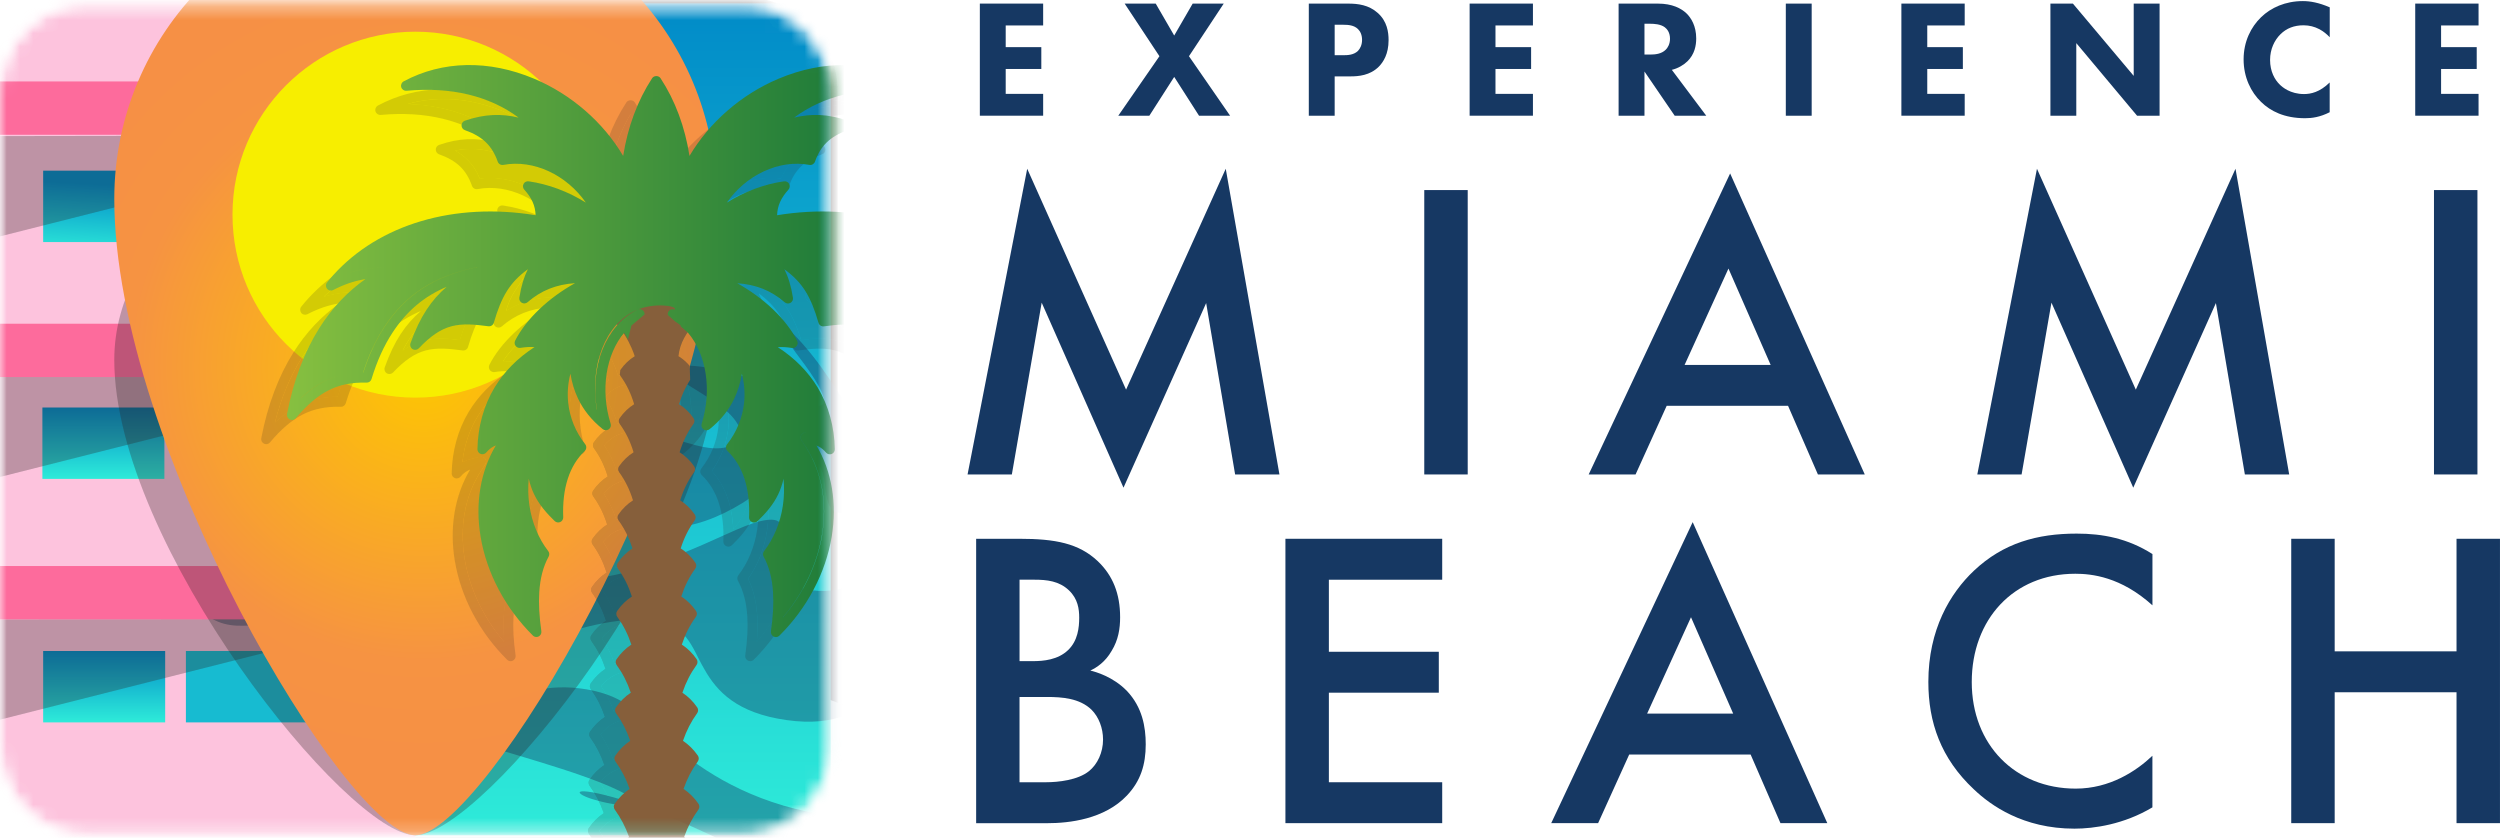 <svg width="188" height="63" viewBox="0 0 188 63" fill="none" xmlns="http://www.w3.org/2000/svg">
<path d="M72.761 35.679L77.246 12.691L84.68 29.301L92.176 12.691L96.214 35.679H92.881L90.703 22.791L84.487 36.674L78.335 22.759L76.091 35.679H72.758H72.761Z" fill="#163863"/>
<path d="M110.372 14.293V35.679H107.105V14.293H110.372Z" fill="#163863"/>
<path d="M134.465 30.518H125.334L122.995 35.679H119.469L130.106 13.043L140.23 35.679H136.707L134.462 30.518H134.465ZM133.153 27.441L129.98 20.195L126.682 27.441H133.153Z" fill="#163863"/>
<path d="M148.694 35.679L153.18 12.691L160.613 29.301L168.11 12.691L172.147 35.679H168.814L166.636 22.791L160.421 36.674L154.269 22.759L152.024 35.679H148.691H148.694Z" fill="#163863"/>
<path d="M186.303 14.293V35.679H183.035V14.293H186.303Z" fill="#163863"/>
<path d="M76.639 40.516C79.394 40.516 81.124 40.869 82.535 42.184C83.687 43.273 84.233 44.651 84.233 46.416C84.233 47.25 84.107 48.116 83.593 48.95C83.113 49.784 82.472 50.201 81.992 50.425C82.377 50.52 83.69 50.873 84.748 51.963C85.9 53.183 86.159 54.658 86.159 55.972C86.159 57.51 85.773 58.73 84.748 59.819C83.049 61.614 80.391 61.904 78.757 61.904H73.406V40.519H76.642L76.639 40.516ZM76.67 49.718H77.665C78.466 49.718 79.555 49.623 80.323 48.884C81.058 48.179 81.156 47.184 81.156 46.448C81.156 45.807 81.061 45.036 80.386 44.395C79.65 43.69 78.719 43.593 77.791 43.593H76.67V49.718ZM76.67 58.825H78.656C79.584 58.825 81.058 58.663 81.891 57.99C82.532 57.476 82.949 56.579 82.949 55.618C82.949 54.753 82.63 53.919 82.084 53.372C81.188 52.507 79.874 52.412 78.719 52.412H76.668V58.825H76.67Z" fill="#163863"/>
<path d="M108.454 43.595H99.931V49.013H108.198V52.09H99.931V58.825H108.454V61.901H96.664V40.516H108.454V43.593V43.595Z" fill="#163863"/>
<path d="M131.649 56.739H122.517L120.178 61.9H116.652L127.29 39.264L137.413 61.9H133.89L131.646 56.739H131.649ZM130.335 53.662L127.163 46.415L123.864 53.662H130.335Z" fill="#163863"/>
<path d="M161.861 45.519C159.491 43.371 157.281 43.146 156.063 43.146C151.416 43.146 148.276 46.577 148.276 51.29C148.276 56.003 151.543 59.304 156.094 59.304C158.657 59.304 160.643 57.99 161.861 56.834V60.713C159.714 61.996 157.474 62.315 155.999 62.315C152.124 62.315 149.687 60.552 148.44 59.364C145.939 57.024 145.012 54.298 145.012 51.284C145.012 47.339 146.646 44.616 148.44 42.916C150.649 40.831 153.212 40.127 156.16 40.127C158.115 40.127 160.005 40.481 161.864 41.665V45.513L161.861 45.519Z" fill="#163863"/>
<path d="M175.568 48.981H184.731V40.516H187.998V61.901H184.731V52.058H175.568V61.901H172.301V40.516H175.568V48.981Z" fill="#163863"/>
<path d="M78.445 1.914H75.629V3.545H78.307V5.187H75.629V7.059H78.445V8.701H73.684V0.27H78.445V1.911V1.914Z" fill="#163863"/>
<path d="M87.189 4.228L84.574 0.271H86.91L88.3 2.673L89.689 0.271H92.024L89.41 4.228L92.504 8.703H90.168L88.3 5.784L86.43 8.703H84.094L87.189 4.228Z" fill="#163863"/>
<path d="M101.39 0.271C102.123 0.271 102.93 0.372 103.599 0.967C104.321 1.6 104.421 2.434 104.421 3.015C104.421 4.076 104.016 4.671 103.7 4.999C103.031 5.68 102.145 5.744 101.553 5.744H100.367V8.703H98.422V0.271H101.39ZM100.367 4.151H101.062C101.327 4.151 101.795 4.139 102.111 3.834C102.289 3.659 102.427 3.366 102.427 3C102.427 2.635 102.301 2.356 102.111 2.178C101.821 1.899 101.404 1.862 101.025 1.862H100.367V4.151Z" fill="#163863"/>
<path d="M115.277 1.914H112.46V3.545H115.139V5.187H112.46V7.059H115.277V8.701H110.516V0.27H115.277V1.911V1.914Z" fill="#163863"/>
<path d="M124.676 0.271C125.75 0.271 126.42 0.625 126.822 1.005C127.175 1.347 127.555 1.954 127.555 2.888C127.555 3.42 127.439 4.076 126.897 4.608C126.607 4.887 126.19 5.14 125.721 5.252L128.31 8.703H125.937L123.664 5.378V8.703H121.719V0.271H124.676ZM123.664 4.102H124.106C124.46 4.102 124.94 4.064 125.268 3.734C125.405 3.596 125.584 3.328 125.584 2.911C125.584 2.431 125.357 2.178 125.193 2.051C124.876 1.81 124.371 1.787 124.118 1.787H123.664V4.102Z" fill="#163863"/>
<path d="M136.238 0.271V8.703H134.293V0.271H136.238Z" fill="#163863"/>
<path d="M147.745 1.914H144.93V3.545H147.607V5.187H144.93V7.059H147.745V8.701H142.984V0.27H147.745V1.911V1.914Z" fill="#163863"/>
<path d="M154.191 8.703V0.271H155.883L160.455 5.706V0.271H162.401V8.703H160.708L156.137 3.242V8.703H154.191Z" fill="#163863"/>
<path d="M175.199 8.436C174.455 8.815 173.848 8.89 173.342 8.89C171.788 8.89 170.738 8.358 170.032 7.665C169.274 6.932 168.719 5.819 168.719 4.467C168.719 3.116 169.276 2.029 170.032 1.296C170.776 0.574 171.862 0.082 173.175 0.082C173.733 0.082 174.377 0.197 175.196 0.551V2.799C174.767 2.345 174.121 1.902 173.225 1.902C172.517 1.902 171.949 2.129 171.506 2.561C171.037 3.015 170.71 3.7 170.71 4.508C170.71 5.379 171.063 6 171.443 6.365C171.621 6.543 172.227 7.073 173.262 7.073C173.767 7.073 174.448 6.935 175.192 6.201V8.438L175.199 8.436Z" fill="#163863"/>
<path d="M186.387 1.914H183.57V3.545H186.249V5.187H183.57V7.059H186.387V8.701H181.625V0.27H186.387V1.911V1.914Z" fill="#163863"/>
<mask id="mask0_179_550" style="mask-type:luminance" maskUnits="userSpaceOnUse" x="0" y="0" width="63" height="63">
<path d="M55.885 0.303H6.583C2.947 0.303 0 3.252 0 6.891V56.227C0 59.865 2.947 62.815 6.583 62.815H55.885C59.521 62.815 62.468 59.865 62.468 56.227V6.891C62.468 3.252 59.521 0.303 55.885 0.303Z" fill="white"/>
</mask>
<g mask="url(#mask0_179_550)">
<mask id="mask1_179_550" style="mask-type:luminance" maskUnits="userSpaceOnUse" x="0" y="0" width="63" height="63">
<path d="M55.885 0.301H6.583C2.947 0.301 0 3.25 0 6.889V56.225C0 59.863 2.947 62.813 6.583 62.813H55.885C59.521 62.813 62.468 59.863 62.468 56.225V6.889C62.468 3.25 59.521 0.301 55.885 0.301Z" fill="white"/>
</mask>
<g mask="url(#mask1_179_550)">
<path d="M55.885 0.299H6.583C2.947 0.299 0 3.248 0 6.887V56.223C0 59.861 2.947 62.811 6.583 62.811H55.885C59.521 62.811 62.468 59.861 62.468 56.223V6.887C62.468 3.248 59.521 0.299 55.885 0.299Z" fill="#163863" stroke="#282223" stroke-width="1.05" stroke-miterlimit="10"/>
<path d="M31.232 77.863C54.626 77.863 73.59 71.125 73.59 62.812C73.59 54.5 54.626 47.762 31.232 47.762C7.839 47.762 -11.125 54.5 -11.125 62.812C-11.125 71.125 7.839 77.863 31.232 77.863Z" fill="#E1F6F5"/>
<path d="M31.233 -1.846H-1.43V64.396H31.233V-1.846Z" fill="#FDC3DD"/>
<path d="M12.421 48.955H3.246V54.324H12.421V48.955Z" fill="url(#paint0_linear_179_550)"/>
<path d="M23.155 48.955H13.98V54.324H23.155V48.955Z" fill="url(#paint1_linear_179_550)"/>
<path d="M62.469 0.25H31.234V62.811H62.469V0.25Z" fill="url(#paint2_linear_179_550)"/>
<path opacity="0.4" d="M34.645 40.635C36.68 40.525 39.071 39.959 41.493 39.16C43.993 38.366 46.079 37.31 48.225 36.945C50.412 36.583 50.811 37.394 50.449 38.191C50.139 38.967 49.423 39.712 51.07 39.605C52.679 39.499 54.834 38.556 56.518 37.377C58.308 36.192 59.164 34.763 60.245 34.4C61.365 34.038 61.9 35.223 62.029 36.405C62.17 37.561 62.245 38.679 63.466 38.573C64.664 38.464 65.253 37.15 65.207 35.591C65.207 34.038 64.518 32.267 64.538 31.876C62.656 28.888 61.15 26.323 58.662 24.178C58.57 24.799 59.251 25.736 60.038 26.786C61.19 28.287 62.331 30.001 61.84 30.429C61.354 30.855 59.865 29.705 57.377 28.799C55.024 27.89 51.719 27.183 50.754 27.64C49.791 28.1 52.458 29.221 54.099 30.487C55.892 31.775 56.251 33.175 54.734 33.601C53.245 34.027 51.576 33.187 48.947 32.5C46.444 31.81 43.283 31.246 42.386 31.703C41.493 32.16 43.277 33.141 43.576 34.191C44.024 35.263 42.843 36.353 40.321 36.779C37.806 37.207 36.723 36.681 35.936 36.203C35.387 35.87 35.016 35.568 34.628 35.579C33.266 37.115 30.683 38.435 28.605 39.476C31.715 39.142 32.324 39.568 32.539 39.97C32.766 40.37 32.585 40.741 34.645 40.635Z" fill="#163863"/>
<path opacity="0.4" d="M66.617 41.189C66.014 42.808 64.373 44.577 61.554 44.433C58.747 44.289 58.543 42.601 58.733 41.29C58.877 39.976 59.141 38.969 57.767 39.09C56.397 39.211 54.581 40.257 51.883 41.376C49.202 42.52 45.621 43.679 43.285 43.535C40.952 43.392 42.363 42.313 43.446 41.477C44.529 40.637 45.202 39.996 43.357 40.119C41.512 40.24 39.081 40.925 36.133 41.563C33.145 42.23 29.817 42.785 27.955 42.641C26.105 42.5 26.938 42.026 27.151 41.666C27.375 41.347 27.274 41.091 25.654 41.123C23.961 42.029 21.982 42.575 19.666 43.248C19.479 43.346 19.258 43.449 19.039 43.553C18.18 43.953 17.396 44.387 18.243 44.916C19.122 45.445 20.743 45.379 23.114 45.097C25.493 44.835 28.728 44.303 30.748 44.565C32.788 44.83 31.495 45.87 30.8 46.937C30.096 47.975 30.016 49.002 32.312 49.531C34.63 50.06 36.794 49.399 39.624 48.481C42.504 47.57 45.914 46.371 48.805 46.635C51.716 46.9 51.96 48.608 52.969 50.325C53.911 51.998 55.405 53.62 59.141 54.149C62.908 54.681 64.755 53.425 66.549 51.866C67.011 51.469 67.471 51.055 67.954 50.661C69.988 46.88 69.781 42.503 67.873 38.158C67.267 38.523 67.218 39.78 66.623 41.186L66.617 41.189Z" fill="#163863"/>
<path opacity="0.4" d="M69.626 58.907C67.756 60.478 65.808 62.111 60.733 61.041C55.656 59.966 52.262 57.559 50.222 55.678C48.15 53.795 47.139 52.351 44.122 51.842C41.165 51.336 39.042 52.164 37.165 52.969C35.22 53.803 34.016 54.537 30.872 53.467C27.683 52.394 25.858 50.888 25.447 49.743C24.959 48.593 25.289 47.733 23.677 47.227C22.123 46.718 20.318 46.962 18.833 47.034C17.31 47.132 16.31 46.968 15.054 45.893C13.793 44.823 14.074 44.216 14.793 43.808C15.393 43.44 16.037 43.181 16.014 42.781C13.704 42.888 10.977 42.928 12.017 43.492C12.253 43.644 12.546 43.788 12.908 43.934C14.241 44.501 16.991 45.131 20.071 46.591C23.149 48.052 22.134 48.627 21.367 49.027C20.563 49.461 20.33 49.637 22.795 50.888C25.249 52.136 28.508 53.593 33.303 55.097C37.864 56.555 43.576 58.005 46.559 59.465C49.544 60.926 46.573 60.685 44.883 60.19C43.033 59.713 42.751 58.931 46.886 60.178C51.012 61.426 55.587 63.848 60.544 66.257C65.377 68.61 70.158 70.876 73.052 72.336C75.945 73.8 74.902 72.742 75.253 71.35C75.325 70.996 75.468 70.623 75.741 70.283C75.442 66.393 76.747 61.507 75.905 56.365C72.638 56.302 71.256 57.553 69.624 58.91L69.626 58.907Z" fill="#163863"/>
<g style="mix-blend-mode:color-burn" opacity="0.3">
<path d="M0 46.576L30.036 46.527L0 54.119V46.576Z" fill="#282223"/>
</g>
<path d="M12.421 12.834H3.246V18.203H12.421V12.834Z" fill="url(#paint3_linear_179_550)"/>
<path d="M12.362 30.645H3.188V36.013H12.362V30.645Z" fill="url(#paint4_linear_179_550)"/>
<path d="M23.155 30.709H13.98V36.078H23.155V30.709Z" fill="#02E7D7"/>
<path d="M23.155 12.834H13.98V18.203H23.155V12.834Z" fill="#02E7D7"/>
<g style="mix-blend-mode:color-burn" opacity="0.3">
<path d="M-0.066 28.342L29.97 28.293L-0.066 35.885V28.342Z" fill="#282223"/>
</g>
<g style="mix-blend-mode:color-burn" opacity="0.3">
<path d="M0 10.234L30.036 10.185L0 17.777V10.234Z" fill="#282223"/>
</g>
</g>
<path d="M31.236 6.125H-2.473V10.136H31.236V6.125Z" fill="#FD6B9C"/>
<path d="M31.236 24.344H-2.473V28.355H31.236V24.344Z" fill="#FD6B9C"/>
<path d="M31.236 42.565H-2.473V46.576H31.236V42.565Z" fill="#FD6B9C"/>
<g style="mix-blend-mode:color-burn" opacity="0.3">
<path d="M53.873 27.064C53.873 40.95 36.302 62.813 31.233 62.813C26.165 62.813 8.594 40.95 8.594 27.064C8.594 17.716 18.731 10.139 31.233 10.139C43.736 10.139 53.873 17.716 53.873 27.064Z" fill="#282223"/>
</g>
<path d="M53.873 14.961C53.873 33.546 36.302 62.814 31.233 62.814C26.165 62.814 8.594 33.546 8.594 14.961C8.594 2.45 18.728 -7.695 31.233 -7.695C43.739 -7.695 53.873 2.45 53.873 14.961Z" fill="url(#paint5_radial_179_550)"/>
<path d="M31.234 29.902C38.827 29.902 44.983 23.742 44.983 16.142C44.983 8.543 38.827 2.383 31.234 2.383C23.64 2.383 17.484 8.543 17.484 16.142C17.484 23.742 23.64 29.902 31.234 29.902Z" fill="#F7EE00"/>
</g>
<mask id="mask2_179_550" style="mask-type:luminance" maskUnits="userSpaceOnUse" x="0" y="0" width="63" height="63">
<path d="M55.885 0.303H6.583C2.947 0.303 0 3.252 0 6.891V56.227C0 59.865 2.947 62.815 6.583 62.815H55.885C59.521 62.815 62.468 59.865 62.468 56.227V6.891C62.468 3.252 59.521 0.303 55.885 0.303Z" fill="white"/>
</mask>
<g mask="url(#mask2_179_550)">
<g opacity="0.17">
<path d="M48.3 25.506C48.289 25.431 48.292 25.356 48.329 25.285C48.421 25.098 48.648 25.02 48.835 25.115C51.223 26.305 52.418 29.397 51.872 32.629C52.179 32.264 52.427 31.875 52.625 31.456C52.915 30.84 53.102 30.15 53.194 29.345L53.329 28.166C53.349 27.99 53.487 27.852 53.662 27.835C53.835 27.812 54.001 27.922 54.059 28.088L54.444 29.21C54.771 30.167 54.889 31.191 54.789 32.175C54.668 33.339 54.24 34.458 53.547 35.43C54.096 36.025 54.513 36.752 54.783 37.595C54.998 38.262 55.125 38.998 55.159 39.795C55.452 39.455 55.719 39.079 55.924 38.65C56.142 38.19 56.288 37.664 56.372 37.043L56.596 35.358C56.622 35.174 56.774 35.036 56.961 35.03C57.151 35.036 57.306 35.156 57.34 35.34L57.645 37.014C57.82 37.986 57.837 38.972 57.694 39.941C57.498 41.264 56.995 42.526 56.274 43.524C56.662 44.315 56.892 45.25 56.961 46.314C56.998 46.912 56.99 47.544 56.929 48.249C58.472 46.443 59.507 44.278 59.88 42.044C60.282 39.631 59.86 37.299 58.688 35.473L58.329 34.915C58.245 34.785 58.251 34.619 58.337 34.495C58.426 34.369 58.581 34.311 58.731 34.346L59.374 34.498C59.59 34.55 59.791 34.622 59.969 34.714C59.995 34.728 60.024 34.742 60.05 34.757C59.918 33.52 59.541 32.379 58.926 31.358C58.228 30.196 57.225 29.207 55.944 28.422L55.355 28.059C55.228 27.982 55.159 27.838 55.176 27.689C55.197 27.542 55.3 27.418 55.441 27.375C55.984 27.211 56.461 27.142 56.987 27.16C55.562 24.983 52.599 23.039 49.907 22.587C49.703 22.553 49.562 22.357 49.596 22.153C49.631 21.946 49.826 21.808 50.03 21.843C50.668 21.949 51.32 22.136 51.967 22.383C53.257 22.271 55.05 22.285 56.763 23.367C56.521 22.495 56.159 21.92 55.556 21.078C55.452 20.934 55.464 20.738 55.582 20.606C55.699 20.474 55.892 20.442 56.047 20.528C58.53 21.926 59.481 23.042 60.26 25.564C61.208 25.448 62.136 25.388 63.029 25.63C63.599 25.785 64.101 26.049 64.535 26.354C63.61 24.557 62.426 23.597 60.751 22.628C60.59 22.535 60.521 22.34 60.587 22.168C60.653 21.995 60.837 21.897 61.018 21.934C64.159 22.605 66.268 23.982 67.86 26.395C68.504 27.372 69.041 28.528 69.46 29.834C70.569 29.834 71.538 30.058 72.414 30.504C73.006 30.808 73.572 31.217 74.147 31.76C73.676 29.92 72.998 28.29 72.121 26.898C71.17 25.385 69.975 24.152 68.572 23.229L67.653 22.625C67.512 22.533 67.452 22.357 67.501 22.199C67.549 22.038 67.702 21.923 67.868 21.934C68.831 21.952 69.661 22.067 70.457 22.303C67.049 19.088 61.803 17.788 56.191 18.82C56.084 18.84 55.975 18.812 55.892 18.746C55.806 18.679 55.754 18.579 55.748 18.472C55.699 17.661 55.832 17.009 56.194 16.379C53.978 16.925 51.892 18.254 50.24 20.186C50.105 20.344 49.866 20.364 49.708 20.229C49.55 20.094 49.533 19.855 49.668 19.697C50.179 19.099 50.731 18.556 51.312 18.07C52.565 15.022 55.766 13.043 58.745 13.426C58.987 12.839 59.306 12.362 59.714 11.971C59.964 11.729 60.251 11.516 60.584 11.329C59.079 11.025 57.831 11.324 56.329 11.919C56.165 11.985 55.978 11.928 55.877 11.781C55.777 11.634 55.794 11.439 55.915 11.312C57.964 9.124 60.78 7.936 64.144 7.821C61.883 7.186 59.377 7.384 56.906 8.422C53.303 9.938 50.444 13.026 49.441 16.48C49.384 16.678 49.174 16.793 48.976 16.735C48.774 16.678 48.66 16.468 48.72 16.267C48.875 15.735 49.07 15.214 49.303 14.702C49.079 12.405 48.444 10.36 47.421 8.612C46.395 10.36 45.763 12.405 45.539 14.702C45.772 15.214 45.967 15.735 46.122 16.267C46.18 16.468 46.065 16.675 45.867 16.735C45.665 16.793 45.459 16.678 45.401 16.48C44.398 13.026 41.539 9.938 37.936 8.422C35.465 7.384 32.962 7.183 30.698 7.821C34.06 7.936 36.878 9.124 38.927 11.312C39.048 11.442 39.062 11.637 38.965 11.781C38.867 11.928 38.677 11.985 38.513 11.919C37.011 11.324 35.764 11.025 34.258 11.329C34.588 11.516 34.876 11.729 35.129 11.971C35.534 12.362 35.853 12.839 36.097 13.426C39.08 13.043 42.278 15.022 43.53 18.07C44.114 18.556 44.665 19.099 45.174 19.697C45.309 19.855 45.292 20.094 45.134 20.229C44.976 20.364 44.737 20.344 44.602 20.186C42.95 18.254 40.864 16.925 38.648 16.379C39.011 17.006 39.143 17.661 39.094 18.472C39.088 18.579 39.036 18.679 38.95 18.746C38.867 18.812 38.758 18.837 38.651 18.82C33.039 17.788 27.79 19.088 24.385 22.303C25.181 22.067 26.014 21.952 26.974 21.934C27.14 21.926 27.29 22.038 27.341 22.199C27.39 22.36 27.33 22.533 27.189 22.625L26.27 23.229C24.867 24.152 23.672 25.385 22.721 26.898C21.845 28.287 21.166 29.92 20.695 31.76C21.267 31.217 21.833 30.808 22.428 30.504C23.302 30.058 24.27 29.837 25.382 29.834C25.801 28.528 26.339 27.372 26.982 26.395C28.574 23.979 30.683 22.605 33.824 21.934C34.005 21.897 34.189 21.995 34.255 22.168C34.321 22.34 34.255 22.535 34.091 22.628C32.416 23.599 31.232 24.557 30.307 26.354C30.744 26.049 31.247 25.782 31.812 25.63C32.706 25.385 33.634 25.446 34.583 25.564C35.361 23.039 36.312 21.923 38.795 20.528C38.95 20.442 39.143 20.474 39.261 20.606C39.378 20.738 39.39 20.934 39.286 21.078C38.68 21.923 38.321 22.495 38.08 23.367C39.789 22.288 41.585 22.274 42.875 22.383C43.522 22.133 44.174 21.949 44.812 21.843C45.016 21.808 45.211 21.946 45.246 22.153C45.28 22.357 45.142 22.553 44.935 22.587C42.243 23.039 39.281 24.983 37.855 27.16C38.381 27.145 38.858 27.211 39.401 27.375C39.542 27.418 39.648 27.542 39.666 27.689C39.686 27.835 39.614 27.982 39.487 28.059L38.898 28.422C37.617 29.207 36.614 30.193 35.916 31.358C35.301 32.379 34.927 33.52 34.792 34.757C34.818 34.742 34.844 34.728 34.873 34.714C35.051 34.622 35.252 34.55 35.468 34.498L36.111 34.346C36.261 34.311 36.416 34.369 36.505 34.495C36.594 34.622 36.597 34.785 36.514 34.915L36.154 35.473C34.982 37.299 34.559 39.634 34.962 42.044C35.335 44.275 36.37 46.443 37.913 48.249C37.852 47.541 37.844 46.912 37.881 46.314C37.947 45.253 38.177 44.315 38.568 43.524C37.847 42.526 37.347 41.261 37.148 39.941C37.005 38.972 37.019 37.986 37.197 37.014L37.502 35.34C37.536 35.156 37.692 35.039 37.881 35.03C38.068 35.033 38.22 35.174 38.246 35.358L38.47 37.043C38.554 37.664 38.7 38.187 38.919 38.65C39.123 39.079 39.39 39.453 39.683 39.795C39.72 38.998 39.844 38.262 40.059 37.595C40.332 36.752 40.746 36.025 41.295 35.43C40.602 34.458 40.177 33.339 40.054 32.175C39.95 31.191 40.071 30.165 40.398 29.21L40.783 28.088C40.841 27.922 41.008 27.815 41.18 27.835C41.355 27.855 41.493 27.99 41.513 28.166L41.648 29.345C41.74 30.15 41.927 30.84 42.217 31.456C42.416 31.875 42.666 32.264 42.97 32.629C42.427 29.397 43.62 26.305 46.007 25.115C46.194 25.02 46.418 25.098 46.513 25.285C46.545 25.345 46.55 25.411 46.547 25.474L47.421 24.735L48.3 25.509V25.506Z" fill="#221F20"/>
<path d="M49.279 26.299C49.147 26.187 49.003 26.086 48.859 25.994L49.253 26.342C49.253 26.342 49.27 26.313 49.279 26.299Z" fill="#221F20"/>
<path d="M50.132 30.079C50.227 29.949 50.227 29.774 50.138 29.642C50.063 29.535 49.986 29.432 49.902 29.334L49.934 30.378C50 30.277 50.06 30.177 50.132 30.076V30.079Z" fill="#221F20"/>
<path d="M44.668 29.998L44.705 29.645C44.633 29.751 44.622 29.883 44.668 29.998Z" fill="#221F20"/>
<path d="M75.191 32.953C74.714 30.466 73.898 28.292 72.766 26.494C71.826 25.002 70.662 23.763 69.3 22.808C70.154 22.946 70.912 23.208 71.717 23.628C71.875 23.708 72.067 23.671 72.182 23.533C72.294 23.395 72.297 23.196 72.182 23.058C72.033 22.871 71.875 22.687 71.714 22.506C68.26 18.676 62.596 17.008 56.496 18.003C56.528 17.273 56.786 16.706 57.352 16.076C57.459 15.958 57.479 15.786 57.404 15.648C57.329 15.507 57.174 15.432 57.019 15.452C55.522 15.668 54.062 16.217 52.721 17.054C54.154 14.989 56.64 13.79 58.921 14.219C59.105 14.253 59.283 14.147 59.347 13.974C59.559 13.365 59.852 12.89 60.237 12.519C60.631 12.14 61.148 11.841 61.818 11.605C61.97 11.553 62.071 11.409 62.068 11.248C62.068 11.087 61.964 10.946 61.815 10.895C60.298 10.368 59.045 10.363 57.778 10.662C59.976 9.031 62.852 8.335 66.206 8.643C66.384 8.66 66.55 8.548 66.602 8.376C66.654 8.203 66.576 8.019 66.418 7.936C63.502 6.371 60.022 6.302 56.617 7.734C53.789 8.925 51.396 11.036 49.913 13.543C49.565 11.343 48.836 9.382 47.735 7.7C47.666 7.593 47.542 7.539 47.419 7.539C47.295 7.539 47.172 7.593 47.103 7.7C46.005 9.382 45.275 11.346 44.925 13.543C43.442 11.033 41.046 8.922 38.221 7.734C34.816 6.302 31.334 6.371 28.42 7.936C28.262 8.019 28.184 8.203 28.236 8.376C28.288 8.548 28.454 8.66 28.633 8.643C31.986 8.335 34.862 9.031 37.06 10.662C35.793 10.363 34.54 10.371 33.023 10.895C32.871 10.946 32.77 11.09 32.77 11.248C32.77 11.409 32.871 11.553 33.02 11.605C33.69 11.841 34.207 12.14 34.601 12.519C34.986 12.89 35.279 13.367 35.491 13.974C35.552 14.15 35.733 14.253 35.917 14.219C38.198 13.79 40.684 14.989 42.117 17.054C40.776 16.22 39.316 15.671 37.819 15.452C37.664 15.432 37.508 15.507 37.434 15.648C37.359 15.789 37.379 15.961 37.486 16.076C38.052 16.703 38.31 17.27 38.342 18.003C32.242 17.008 26.581 18.676 23.124 22.506C22.963 22.684 22.808 22.868 22.656 23.058C22.544 23.196 22.547 23.395 22.656 23.533C22.768 23.671 22.963 23.708 23.121 23.628C23.929 23.208 24.687 22.946 25.538 22.808C24.176 23.766 23.012 25.005 22.072 26.494C20.94 28.292 20.124 30.466 19.647 32.953C19.616 33.123 19.699 33.289 19.854 33.364C19.906 33.39 19.96 33.402 20.015 33.402C20.124 33.402 20.23 33.356 20.302 33.269C21.15 32.266 21.929 31.602 22.756 31.176C23.601 30.745 24.515 30.561 25.63 30.592C25.799 30.598 25.952 30.489 26 30.325C26.408 28.976 26.946 27.794 27.595 26.811C28.641 25.221 29.937 24.116 31.65 23.386C30.506 24.372 29.647 25.617 28.931 27.625C28.871 27.791 28.937 27.981 29.089 28.073C29.242 28.165 29.437 28.139 29.561 28.01C30.408 27.107 31.181 26.581 31.994 26.359C32.853 26.126 33.767 26.218 34.787 26.354C34.977 26.38 35.147 26.265 35.198 26.086C35.773 24.113 36.388 23.064 37.758 22.063C37.471 22.638 37.261 23.288 37.118 24.203C37.095 24.358 37.169 24.513 37.307 24.591C37.445 24.666 37.618 24.648 37.736 24.545C38.744 23.671 39.882 23.208 41.304 23.113C39.356 24.191 37.641 25.781 36.802 27.435C36.739 27.561 36.75 27.714 36.833 27.826C36.917 27.941 37.054 28.001 37.195 27.978C37.612 27.912 37.951 27.898 38.256 27.921C36.98 28.746 35.968 29.77 35.25 30.966C34.44 32.315 33.997 33.916 33.966 35.596C33.963 35.757 34.06 35.901 34.21 35.955C34.359 36.01 34.526 35.967 34.629 35.846C34.805 35.639 34.989 35.489 35.195 35.383C35.244 35.357 35.296 35.334 35.35 35.314C34.193 37.258 33.785 39.682 34.201 42.169C34.658 44.91 36.057 47.552 38.135 49.611C38.207 49.683 38.302 49.721 38.399 49.721C38.457 49.721 38.514 49.706 38.569 49.68C38.712 49.608 38.796 49.45 38.773 49.292C38.612 48.145 38.563 47.213 38.618 46.362C38.684 45.298 38.916 44.418 39.325 43.67C39.396 43.538 39.385 43.377 39.29 43.256C38.569 42.33 38.066 41.114 37.876 39.829C37.779 39.161 37.761 38.489 37.827 37.816C37.922 38.236 38.054 38.618 38.221 38.972C38.618 39.806 39.204 40.441 39.779 41.002C39.891 41.108 40.054 41.14 40.195 41.077C40.336 41.013 40.425 40.872 40.419 40.717C40.376 39.639 40.491 38.664 40.761 37.824C41.031 36.985 41.459 36.283 42.037 35.734C42.178 35.599 42.192 35.38 42.074 35.228C41.353 34.31 40.911 33.226 40.793 32.093C40.718 31.377 40.776 30.635 40.959 29.922C41.074 30.607 41.261 31.216 41.526 31.774C41.942 32.654 42.551 33.413 43.39 34.089C43.52 34.192 43.701 34.201 43.839 34.106C43.977 34.014 44.037 33.842 43.985 33.681C43.186 31.124 43.646 28.444 45.005 26.842C45.106 27.003 45.198 27.173 45.284 27.343L45.551 26.296L46.534 25.468C46.537 25.405 46.534 25.341 46.499 25.278C46.407 25.091 46.181 25.014 45.994 25.108C43.606 26.299 42.411 29.39 42.956 32.622C42.649 32.257 42.402 31.869 42.204 31.449C41.913 30.834 41.727 30.144 41.635 29.338L41.5 28.159C41.48 27.984 41.342 27.846 41.166 27.829C40.994 27.806 40.827 27.915 40.77 28.082L40.385 29.203C40.057 30.161 39.939 31.185 40.04 32.168C40.161 33.333 40.589 34.451 41.281 35.423C40.733 36.018 40.316 36.746 40.046 37.589C39.83 38.256 39.704 38.992 39.669 39.788C39.376 39.449 39.109 39.072 38.905 38.644C38.687 38.184 38.54 37.657 38.457 37.036L38.233 35.351C38.207 35.167 38.054 35.029 37.868 35.023C37.678 35.029 37.52 35.15 37.488 35.334L37.184 37.008C37.009 37.98 36.991 38.966 37.135 39.935C37.33 41.258 37.833 42.52 38.554 43.518C38.167 44.309 37.937 45.243 37.868 46.307C37.83 46.905 37.839 47.538 37.899 48.242C36.356 46.437 35.322 44.271 34.948 42.037C34.546 39.624 34.968 37.292 36.141 35.466L36.5 34.908C36.583 34.779 36.578 34.612 36.491 34.489C36.402 34.362 36.247 34.305 36.098 34.339L35.454 34.492C35.239 34.543 35.037 34.615 34.859 34.707C34.833 34.721 34.805 34.736 34.779 34.75C34.914 33.514 35.287 32.372 35.902 31.351C36.6 30.19 37.603 29.2 38.885 28.415L39.474 28.053C39.6 27.976 39.669 27.832 39.652 27.682C39.632 27.535 39.529 27.412 39.388 27.369C38.845 27.205 38.368 27.136 37.842 27.153C39.267 24.976 42.23 23.032 44.922 22.581C45.126 22.546 45.267 22.351 45.232 22.147C45.198 21.94 45.002 21.802 44.798 21.836C44.16 21.942 43.508 22.129 42.862 22.377C41.572 22.265 39.779 22.279 38.066 23.36C38.307 22.489 38.669 21.914 39.273 21.071C39.376 20.927 39.365 20.732 39.247 20.6C39.129 20.467 38.937 20.436 38.781 20.522C36.299 21.919 35.348 23.035 34.569 25.557C33.621 25.442 32.693 25.382 31.799 25.623C31.23 25.779 30.727 26.043 30.293 26.348C31.219 24.551 32.402 23.59 34.078 22.621C34.239 22.529 34.307 22.334 34.241 22.161C34.175 21.988 33.992 21.891 33.81 21.928C30.67 22.598 28.561 23.976 26.969 26.388C26.325 27.366 25.788 28.522 25.368 29.827C24.259 29.827 23.291 30.052 22.414 30.497C21.822 30.802 21.256 31.21 20.682 31.754C21.153 29.914 21.831 28.283 22.707 26.891C23.659 25.379 24.854 24.145 26.256 23.222L27.176 22.618C27.317 22.526 27.377 22.351 27.328 22.193C27.279 22.032 27.127 21.917 26.96 21.928C25.997 21.945 25.167 22.06 24.371 22.296C27.779 19.081 33.026 17.782 38.638 18.814C38.744 18.834 38.853 18.805 38.937 18.739C39.023 18.673 39.075 18.572 39.08 18.466C39.129 17.655 38.997 17.002 38.635 16.372C40.85 16.919 42.936 18.247 44.589 20.18C44.724 20.338 44.962 20.358 45.12 20.223C45.278 20.088 45.295 19.849 45.16 19.691C44.649 19.093 44.097 18.549 43.517 18.063C42.264 15.015 39.063 13.037 36.083 13.419C35.842 12.833 35.523 12.355 35.115 11.964C34.865 11.723 34.578 11.51 34.244 11.323C35.75 11.018 36.997 11.317 38.5 11.912C38.664 11.979 38.85 11.921 38.951 11.774C39.051 11.628 39.034 11.432 38.914 11.306C36.865 9.117 34.049 7.93 30.684 7.815C32.946 7.179 35.451 7.378 37.922 8.416C41.526 9.931 44.385 13.02 45.388 16.473C45.445 16.672 45.655 16.787 45.853 16.729C46.054 16.672 46.169 16.462 46.109 16.26C45.954 15.728 45.758 15.208 45.525 14.696C45.749 12.399 46.385 10.354 47.407 8.606C48.433 10.354 49.065 12.399 49.289 14.696C49.057 15.208 48.861 15.728 48.706 16.26C48.649 16.462 48.764 16.669 48.962 16.729C49.163 16.787 49.37 16.672 49.428 16.473C50.43 13.02 53.289 9.931 56.893 8.416C59.364 7.378 61.867 7.176 64.131 7.815C60.769 7.93 57.95 9.117 55.901 11.306C55.781 11.435 55.766 11.631 55.864 11.774C55.962 11.921 56.151 11.979 56.315 11.912C57.818 11.317 59.065 11.018 60.571 11.323C60.24 11.51 59.953 11.723 59.7 11.964C59.295 12.355 58.976 12.833 58.732 13.419C55.749 13.037 52.551 15.015 51.298 18.063C50.715 18.549 50.163 19.093 49.654 19.691C49.519 19.849 49.537 20.088 49.695 20.223C49.853 20.358 50.091 20.338 50.226 20.18C51.879 18.247 53.965 16.919 56.18 16.372C55.818 16.999 55.686 17.655 55.735 18.466C55.74 18.572 55.792 18.673 55.878 18.739C55.962 18.805 56.071 18.831 56.177 18.814C61.789 17.782 67.039 19.081 70.444 22.296C69.648 22.06 68.814 21.945 67.855 21.928C67.688 21.919 67.539 22.032 67.487 22.193C67.438 22.354 67.499 22.526 67.639 22.618L68.559 23.222C69.961 24.145 71.156 25.379 72.108 26.891C72.984 28.28 73.662 29.914 74.133 31.754C73.561 31.21 72.995 30.802 72.401 30.497C71.527 30.052 70.559 29.83 69.447 29.827C69.027 28.522 68.49 27.366 67.846 26.388C66.254 23.973 64.145 22.598 61.005 21.928C60.824 21.891 60.642 21.988 60.574 22.161C60.508 22.334 60.574 22.529 60.737 22.621C62.413 23.593 63.596 24.551 64.522 26.348C64.085 26.043 63.582 25.776 63.016 25.623C62.122 25.379 61.194 25.439 60.246 25.557C59.467 23.032 58.516 21.917 56.034 20.522C55.878 20.436 55.686 20.467 55.568 20.6C55.45 20.732 55.439 20.927 55.542 21.071C56.148 21.917 56.508 22.489 56.749 23.36C55.039 22.282 53.243 22.267 51.953 22.377C51.307 22.127 50.654 21.942 50.017 21.836C49.812 21.802 49.617 21.94 49.583 22.147C49.548 22.351 49.686 22.546 49.893 22.581C52.585 23.032 55.548 24.976 56.973 27.153C56.447 27.139 55.97 27.205 55.427 27.369C55.286 27.412 55.18 27.535 55.163 27.682C55.143 27.829 55.215 27.976 55.341 28.053L55.93 28.415C57.212 29.2 58.215 30.187 58.913 31.351C59.528 32.372 59.901 33.514 60.036 34.75C60.01 34.736 59.984 34.721 59.956 34.707C59.778 34.615 59.576 34.543 59.361 34.492L58.717 34.339C58.568 34.305 58.413 34.362 58.324 34.489C58.234 34.615 58.232 34.779 58.315 34.908L58.674 35.466C59.846 37.292 60.269 39.627 59.867 42.037C59.493 44.269 58.459 46.437 56.916 48.242C56.976 47.535 56.985 46.905 56.947 46.307C56.881 45.246 56.651 44.309 56.261 43.518C56.982 42.52 57.482 41.255 57.68 39.935C57.824 38.966 57.809 37.98 57.631 37.008L57.327 35.334C57.292 35.15 57.137 35.032 56.947 35.023C56.761 35.026 56.608 35.167 56.582 35.351L56.358 37.036C56.275 37.657 56.128 38.181 55.91 38.644C55.706 39.072 55.439 39.446 55.146 39.788C55.108 38.992 54.985 38.256 54.769 37.589C54.496 36.746 54.082 36.018 53.534 35.423C54.226 34.451 54.651 33.333 54.775 32.168C54.878 31.185 54.758 30.158 54.43 29.203L54.045 28.082C53.988 27.915 53.821 27.809 53.649 27.829C53.473 27.849 53.335 27.984 53.315 28.159L53.18 29.338C53.088 30.144 52.901 30.834 52.611 31.449C52.413 31.869 52.163 32.257 51.858 32.622C52.401 29.39 51.209 26.299 48.821 25.108C48.635 25.014 48.41 25.091 48.316 25.278C48.278 25.35 48.275 25.428 48.287 25.5L48.844 25.991C48.991 26.083 49.132 26.184 49.264 26.296C49.255 26.311 49.246 26.325 49.238 26.339L49.81 26.842C51.169 28.444 51.629 31.127 50.83 33.681C50.781 33.839 50.841 34.011 50.976 34.106C51.114 34.201 51.295 34.192 51.425 34.089C52.264 33.413 52.873 32.654 53.289 31.774C53.554 31.213 53.74 30.604 53.855 29.922C54.039 30.635 54.097 31.377 54.022 32.093C53.904 33.223 53.462 34.307 52.74 35.228C52.62 35.38 52.637 35.599 52.778 35.734C53.353 36.283 53.781 36.985 54.054 37.824C54.324 38.664 54.439 39.639 54.396 40.717C54.39 40.872 54.479 41.013 54.62 41.077C54.761 41.14 54.924 41.111 55.036 41.002C55.611 40.441 56.197 39.808 56.594 38.972C56.761 38.618 56.893 38.238 56.987 37.816C57.054 38.489 57.036 39.161 56.939 39.829C56.749 41.111 56.246 42.327 55.525 43.256C55.433 43.374 55.419 43.538 55.49 43.67C55.898 44.415 56.131 45.298 56.197 46.362C56.252 47.213 56.2 48.145 56.042 49.292C56.019 49.453 56.102 49.608 56.246 49.68C56.301 49.706 56.358 49.721 56.416 49.721C56.513 49.721 56.608 49.683 56.68 49.611C58.758 47.552 60.154 44.907 60.614 42.169C61.03 39.679 60.622 37.258 59.464 35.314C59.519 35.334 59.571 35.357 59.62 35.383C59.827 35.489 60.01 35.639 60.186 35.846C60.289 35.967 60.459 36.01 60.605 35.955C60.755 35.898 60.852 35.754 60.849 35.596C60.818 33.916 60.375 32.315 59.565 30.966C58.847 29.77 57.835 28.746 56.559 27.921C56.864 27.898 57.203 27.912 57.62 27.978C57.76 28.001 57.898 27.941 57.982 27.826C58.065 27.711 58.077 27.558 58.013 27.435C57.174 25.781 55.459 24.191 53.511 23.113C54.933 23.208 56.068 23.671 57.08 24.545C57.2 24.648 57.37 24.666 57.508 24.591C57.645 24.513 57.723 24.358 57.697 24.203C57.554 23.288 57.344 22.638 57.056 22.063C58.427 23.064 59.045 24.113 59.62 26.086C59.671 26.265 59.841 26.38 60.031 26.354C61.048 26.218 61.964 26.126 62.823 26.359C63.637 26.581 64.409 27.104 65.257 28.01C65.381 28.139 65.576 28.168 65.728 28.073C65.881 27.981 65.947 27.794 65.886 27.625C65.171 25.617 64.312 24.372 63.168 23.386C64.881 24.116 66.177 25.221 67.223 26.811C67.872 27.794 68.407 28.979 68.817 30.325C68.866 30.489 69.019 30.598 69.188 30.592C70.303 30.561 71.217 30.745 72.061 31.176C72.889 31.599 73.668 32.263 74.515 33.269C74.59 33.356 74.694 33.402 74.803 33.402C74.857 33.402 74.912 33.39 74.964 33.364C75.119 33.289 75.202 33.123 75.171 32.953H75.191Z" fill="#221F20"/>
<path d="M49.903 29.337L49.829 26.844C49.501 27.37 49.254 27.934 49.059 28.607C49.369 28.796 49.656 29.044 49.906 29.337H49.903Z" fill="#221F20"/>
<path d="M47.419 28.139C47.743 28.139 48.059 28.191 48.361 28.286C48.585 27.547 48.873 26.925 49.252 26.339L48.858 25.991C48.74 25.916 48.623 25.844 48.496 25.784C48.381 25.726 48.315 25.62 48.298 25.502L47.419 24.729L46.545 25.468C46.536 25.597 46.468 25.721 46.344 25.784C46.065 25.925 45.804 26.094 45.562 26.296C45.956 26.894 46.246 27.529 46.479 28.283C46.781 28.185 47.097 28.136 47.422 28.136L47.419 28.139Z" fill="#221F20"/>
<path d="M45.787 28.605C45.652 28.139 45.489 27.728 45.296 27.346L44.707 29.646C45.009 29.212 45.377 28.861 45.79 28.608L45.787 28.605Z" fill="#221F20"/>
<path d="M45.382 37.112C45.787 37.717 46.1 38.366 46.342 39.111C46.686 38.99 47.048 38.927 47.416 38.927C47.784 38.927 48.149 38.99 48.494 39.111C48.738 38.364 49.048 37.717 49.453 37.112C48.922 36.457 48.189 36.086 47.416 36.086C46.643 36.086 45.913 36.457 45.379 37.112H45.382Z" fill="#221F20"/>
<path d="M45.336 40.734C45.741 41.338 46.054 41.982 46.298 42.721C46.655 42.592 47.031 42.526 47.419 42.526C47.807 42.526 48.184 42.595 48.54 42.721C48.784 41.982 49.097 41.338 49.502 40.734C48.956 40.061 48.209 39.682 47.419 39.682C46.629 39.682 45.879 40.061 45.336 40.734Z" fill="#221F20"/>
<path d="M45.43 33.491C45.835 34.098 46.148 34.75 46.386 35.504C46.717 35.392 47.062 35.331 47.418 35.331C47.774 35.331 48.119 35.389 48.45 35.504C48.691 34.748 49.001 34.095 49.407 33.491C48.886 32.852 48.171 32.49 47.418 32.49C46.665 32.49 45.95 32.852 45.43 33.491Z" fill="#221F20"/>
<path d="M45.285 44.358C45.69 44.959 46.004 45.597 46.251 46.33C46.621 46.192 47.015 46.12 47.417 46.12C47.822 46.12 48.213 46.192 48.584 46.33C48.831 45.597 49.144 44.959 49.549 44.358C48.992 43.67 48.228 43.279 47.417 43.279C46.607 43.279 45.843 43.67 45.285 44.358Z" fill="#221F20"/>
<path d="M45.475 29.867C45.886 30.48 46.191 31.127 46.429 31.895C46.746 31.791 47.076 31.736 47.415 31.736C47.754 31.736 48.087 31.791 48.404 31.895C48.642 31.124 48.947 30.48 49.358 29.867C48.849 29.246 48.154 28.895 47.415 28.893C46.679 28.893 45.981 29.243 45.473 29.867H45.475Z" fill="#221F20"/>
<path d="M45.054 62.47C45.456 63.063 45.772 63.684 46.028 64.383C46.467 64.199 46.939 64.104 47.421 64.104C47.904 64.104 48.375 64.201 48.818 64.383C49.074 63.684 49.39 63.063 49.792 62.47C49.177 61.7 48.327 61.26 47.421 61.26C46.516 61.26 45.669 61.697 45.051 62.47H45.054Z" fill="#221F20"/>
<path d="M45.098 58.847C45.5 59.442 45.816 60.066 46.072 60.771C46.497 60.598 46.954 60.506 47.419 60.506C47.885 60.506 48.342 60.598 48.767 60.771C49.023 60.063 49.339 59.442 49.741 58.847C49.138 58.091 48.304 57.662 47.419 57.662C46.534 57.662 45.701 58.091 45.098 58.847Z" fill="#221F20"/>
<path d="M45.242 47.981C45.647 48.582 45.961 49.218 46.211 49.942C46.596 49.796 47.004 49.718 47.42 49.718C47.837 49.718 48.248 49.796 48.633 49.942C48.883 49.218 49.196 48.582 49.601 47.981C49.032 47.277 48.251 46.877 47.423 46.877C46.596 46.877 45.811 47.277 45.245 47.981H45.242Z" fill="#221F20"/>
<path d="M45.145 55.224C45.547 55.82 45.863 56.449 46.116 57.16C46.53 56.996 46.966 56.909 47.417 56.909C47.868 56.909 48.308 56.996 48.722 57.16C48.975 56.447 49.291 55.82 49.693 55.224C49.101 54.485 48.285 54.068 47.42 54.068C46.555 54.068 45.736 54.485 45.147 55.224H45.145Z" fill="#221F20"/>
<path d="M45.191 51.601C45.596 52.199 45.91 52.829 46.163 53.548C46.562 53.392 46.984 53.312 47.418 53.312C47.852 53.312 48.277 53.392 48.677 53.548C48.93 52.829 49.243 52.196 49.648 51.601C49.068 50.879 48.269 50.471 47.421 50.471C46.574 50.471 45.775 50.879 45.194 51.601H45.191Z" fill="#221F20"/>
<path d="M48.5 25.787C48.624 25.85 48.744 25.919 48.862 25.994L48.305 25.502C48.322 25.62 48.388 25.726 48.503 25.784L48.5 25.787Z" fill="#221F20"/>
<path d="M48.5 25.787C48.624 25.85 48.744 25.919 48.862 25.994L48.305 25.502C48.322 25.62 48.388 25.726 48.503 25.784L48.5 25.787Z" fill="#221F20"/>
<path d="M48.365 28.288C48.064 28.19 47.748 28.141 47.423 28.141C47.098 28.141 46.782 28.193 46.48 28.288C46.251 27.532 45.958 26.899 45.564 26.301L45.297 27.347C45.492 27.733 45.653 28.144 45.788 28.607C45.374 28.86 45.006 29.211 44.705 29.645L44.667 29.999C44.679 30.027 44.69 30.056 44.708 30.079C45.17 30.718 45.495 31.385 45.745 32.216C45.331 32.472 44.961 32.825 44.656 33.265C44.564 33.398 44.567 33.573 44.662 33.702C45.124 34.341 45.452 35.005 45.702 35.83C45.285 36.092 44.914 36.449 44.607 36.889C44.515 37.021 44.518 37.193 44.613 37.326C45.075 37.964 45.403 38.628 45.659 39.445C45.242 39.71 44.866 40.069 44.561 40.512C44.469 40.644 44.472 40.817 44.567 40.949C45.024 41.579 45.36 42.257 45.618 43.06C45.199 43.327 44.825 43.689 44.515 44.138C44.423 44.27 44.426 44.443 44.521 44.575C44.978 45.205 45.317 45.878 45.575 46.677C45.156 46.947 44.779 47.315 44.469 47.764C44.377 47.896 44.38 48.069 44.475 48.201C44.932 48.834 45.274 49.504 45.535 50.295C45.113 50.571 44.736 50.939 44.423 51.39C44.331 51.522 44.334 51.695 44.429 51.827C44.886 52.46 45.228 53.127 45.492 53.912C45.07 54.191 44.69 54.562 44.377 55.016C44.285 55.148 44.288 55.321 44.383 55.453C44.84 56.086 45.182 56.75 45.449 57.529C45.024 57.811 44.644 58.185 44.328 58.642C44.236 58.775 44.239 58.947 44.334 59.08C44.791 59.712 45.136 60.373 45.406 61.147C44.98 61.432 44.598 61.808 44.282 62.266C44.19 62.398 44.193 62.57 44.288 62.703C44.745 63.335 45.09 63.994 45.363 64.761C44.938 65.049 44.555 65.429 44.236 65.889C44.144 66.021 44.147 66.194 44.242 66.326C44.699 66.959 45.047 67.617 45.32 68.379C44.892 68.669 44.509 69.052 44.19 69.515C44.099 69.647 44.101 69.82 44.196 69.952C44.653 70.582 45.001 71.24 45.276 71.996C44.848 72.29 44.463 72.675 44.144 73.138C44.052 73.27 44.055 73.443 44.15 73.575C44.607 74.205 44.955 74.858 45.233 75.611C44.805 75.907 44.42 76.296 44.099 76.761C44.007 76.894 44.009 77.066 44.104 77.198C44.825 78.193 45.279 79.231 45.621 80.669C45.662 80.839 45.814 80.96 45.989 80.96H48.877C49.052 80.96 49.202 80.839 49.245 80.669C49.587 79.231 50.041 78.193 50.762 77.198C50.857 77.069 50.857 76.894 50.768 76.761C50.446 76.296 50.061 75.91 49.633 75.611C49.911 74.858 50.259 74.205 50.716 73.575C50.811 73.446 50.811 73.27 50.722 73.138C50.403 72.675 50.018 72.29 49.59 71.996C49.865 71.24 50.213 70.582 50.67 69.952C50.765 69.823 50.765 69.647 50.676 69.515C50.357 69.052 49.975 68.672 49.546 68.379C49.819 67.617 50.167 66.959 50.624 66.326C50.719 66.197 50.719 66.021 50.63 65.889C50.311 65.429 49.929 65.049 49.503 64.761C49.773 63.994 50.118 63.335 50.578 62.703C50.673 62.573 50.673 62.398 50.584 62.266C50.268 61.808 49.886 61.432 49.46 61.147C49.73 60.373 50.072 59.712 50.532 59.08C50.627 58.95 50.627 58.775 50.538 58.642C50.222 58.188 49.842 57.811 49.417 57.529C49.684 56.75 50.026 56.086 50.483 55.453C50.578 55.324 50.578 55.148 50.489 55.016C50.176 54.562 49.797 54.191 49.374 53.912C49.638 53.127 49.98 52.46 50.437 51.827C50.532 51.698 50.532 51.522 50.443 51.39C50.133 50.939 49.753 50.571 49.331 50.295C49.592 49.507 49.931 48.834 50.391 48.201C50.486 48.072 50.486 47.896 50.397 47.764C50.087 47.315 49.71 46.95 49.291 46.677C49.549 45.88 49.888 45.208 50.345 44.575C50.44 44.446 50.44 44.27 50.351 44.138C50.044 43.692 49.667 43.33 49.248 43.06C49.503 42.257 49.842 41.581 50.299 40.949C50.394 40.819 50.394 40.644 50.305 40.512C49.998 40.069 49.624 39.707 49.207 39.445C49.463 38.628 49.791 37.967 50.253 37.326C50.348 37.196 50.348 37.021 50.259 36.889C49.955 36.449 49.581 36.092 49.164 35.83C49.417 35.005 49.742 34.341 50.204 33.702C50.299 33.573 50.299 33.398 50.21 33.265C49.908 32.828 49.538 32.475 49.121 32.216C49.331 31.514 49.601 30.927 49.957 30.378L49.926 29.334C49.676 29.038 49.388 28.794 49.078 28.604C49.276 27.931 49.521 27.368 49.848 26.841L49.276 26.338C48.897 26.925 48.61 27.546 48.386 28.285L48.365 28.288ZM49.983 76.96C49.348 77.894 48.903 78.907 48.575 80.18H46.276C45.946 78.907 45.504 77.891 44.869 76.96C45.529 76.12 46.452 75.646 47.429 75.646C48.406 75.646 49.325 76.12 49.989 76.96H49.983ZM49.934 73.337C49.535 73.923 49.219 74.533 48.955 75.214C48.472 75.001 47.955 74.889 47.42 74.889C46.886 74.889 46.368 75.001 45.889 75.214C45.627 74.53 45.308 73.92 44.909 73.337C45.558 72.514 46.463 72.048 47.42 72.048C48.38 72.048 49.282 72.514 49.931 73.337H49.934ZM49.888 69.713C49.489 70.303 49.17 70.915 48.911 71.603C48.443 71.398 47.94 71.292 47.423 71.292C46.906 71.292 46.403 71.398 45.937 71.603C45.676 70.912 45.36 70.3 44.961 69.713C45.598 68.908 46.483 68.451 47.426 68.451C48.368 68.451 49.25 68.908 49.891 69.713H49.888ZM49.84 66.09C49.437 66.68 49.121 67.298 48.862 67.991C48.409 67.798 47.923 67.698 47.42 67.695C46.92 67.695 46.434 67.795 45.98 67.991C45.722 67.298 45.406 66.68 45.004 66.09C45.63 65.302 46.498 64.854 47.42 64.854C48.343 64.854 49.21 65.299 49.837 66.09H49.84ZM49.794 62.47C49.391 63.062 49.075 63.683 48.819 64.382C48.38 64.198 47.909 64.103 47.423 64.103C46.937 64.103 46.469 64.201 46.029 64.382C45.774 63.683 45.458 63.062 45.055 62.47C45.67 61.699 46.521 61.259 47.426 61.259C48.331 61.259 49.179 61.696 49.797 62.47H49.794ZM49.745 58.846C49.343 59.442 49.026 60.066 48.771 60.77C48.345 60.598 47.889 60.506 47.423 60.506C46.958 60.506 46.501 60.598 46.075 60.77C45.82 60.063 45.504 59.442 45.101 58.846C45.705 58.09 46.538 57.662 47.423 57.662C48.308 57.662 49.141 58.09 49.745 58.846ZM49.699 55.223C49.297 55.819 48.98 56.448 48.727 57.158C48.317 56.995 47.877 56.908 47.423 56.908C46.969 56.908 46.532 56.995 46.121 57.158C45.868 56.445 45.552 55.819 45.15 55.223C45.742 54.484 46.558 54.067 47.423 54.067C48.288 54.067 49.107 54.484 49.696 55.223H49.699ZM49.65 51.6C49.245 52.198 48.932 52.828 48.679 53.547C48.279 53.392 47.857 53.311 47.42 53.311C46.983 53.311 46.561 53.392 46.164 53.547C45.912 52.828 45.598 52.195 45.193 51.6C45.774 50.878 46.572 50.47 47.42 50.47C48.268 50.47 49.067 50.878 49.647 51.6H49.65ZM49.604 47.98C49.199 48.581 48.886 49.216 48.636 49.941C48.251 49.794 47.843 49.717 47.423 49.717C47.004 49.717 46.595 49.794 46.213 49.941C45.963 49.216 45.65 48.581 45.245 47.98C45.814 47.275 46.595 46.876 47.423 46.876C48.251 46.876 49.035 47.275 49.601 47.98H49.604ZM49.555 44.356C49.15 44.957 48.837 45.596 48.59 46.329C48.219 46.191 47.825 46.119 47.423 46.119C47.021 46.119 46.63 46.191 46.256 46.329C46.009 45.596 45.696 44.957 45.291 44.356C45.848 43.669 46.613 43.278 47.423 43.278C48.233 43.278 48.998 43.669 49.555 44.356ZM49.509 40.733C49.104 41.337 48.791 41.981 48.547 42.72C48.19 42.591 47.814 42.525 47.426 42.525C47.038 42.525 46.662 42.594 46.305 42.72C46.061 41.981 45.748 41.337 45.343 40.733C45.889 40.06 46.636 39.681 47.426 39.681C48.216 39.681 48.966 40.06 49.509 40.733ZM49.46 37.113C49.055 37.717 48.742 38.367 48.501 39.111C48.156 38.991 47.797 38.927 47.423 38.927C47.05 38.927 46.69 38.991 46.348 39.111C46.104 38.364 45.794 37.717 45.389 37.113C45.92 36.457 46.653 36.086 47.426 36.086C48.199 36.086 48.929 36.457 49.463 37.113H49.46ZM49.414 33.49C49.009 34.096 48.696 34.749 48.457 35.503C48.127 35.39 47.782 35.33 47.426 35.33C47.069 35.33 46.725 35.388 46.394 35.503C46.153 34.746 45.843 34.094 45.438 33.49C45.958 32.851 46.673 32.489 47.426 32.489C48.179 32.489 48.894 32.851 49.414 33.49ZM49.365 29.866C48.955 30.479 48.65 31.126 48.411 31.894C48.095 31.79 47.765 31.736 47.423 31.736C47.081 31.736 46.754 31.79 46.437 31.894C46.199 31.123 45.894 30.479 45.483 29.866C45.992 29.245 46.687 28.895 47.426 28.892C48.161 28.892 48.86 29.242 49.368 29.866H49.365Z" fill="#221F20"/>
<path d="M48.365 28.288C48.064 28.19 47.748 28.141 47.423 28.141C47.098 28.141 46.782 28.193 46.48 28.288C46.251 27.532 45.958 26.899 45.564 26.301L45.297 27.347C45.492 27.733 45.653 28.144 45.788 28.607C45.374 28.86 45.006 29.211 44.705 29.645L44.667 29.999C44.679 30.027 44.69 30.056 44.708 30.079C45.17 30.718 45.495 31.385 45.745 32.216C45.331 32.472 44.961 32.825 44.656 33.265C44.564 33.398 44.567 33.573 44.662 33.702C45.124 34.341 45.452 35.005 45.702 35.83C45.285 36.092 44.914 36.449 44.607 36.889C44.515 37.021 44.518 37.193 44.613 37.326C45.075 37.964 45.403 38.628 45.659 39.445C45.242 39.71 44.866 40.069 44.561 40.512C44.469 40.644 44.472 40.817 44.567 40.949C45.024 41.579 45.36 42.257 45.618 43.06C45.199 43.327 44.825 43.689 44.515 44.138C44.423 44.27 44.426 44.443 44.521 44.575C44.978 45.205 45.317 45.878 45.575 46.677C45.156 46.947 44.779 47.315 44.469 47.764C44.377 47.896 44.38 48.069 44.475 48.201C44.932 48.834 45.274 49.504 45.535 50.295C45.113 50.571 44.736 50.939 44.423 51.39C44.331 51.522 44.334 51.695 44.429 51.827C44.886 52.46 45.228 53.127 45.492 53.912C45.07 54.191 44.69 54.562 44.377 55.016C44.285 55.148 44.288 55.321 44.383 55.453C44.84 56.086 45.182 56.75 45.449 57.529C45.024 57.811 44.644 58.185 44.328 58.642C44.236 58.775 44.239 58.947 44.334 59.08C44.791 59.712 45.136 60.373 45.406 61.147C44.98 61.432 44.598 61.808 44.282 62.266C44.19 62.398 44.193 62.57 44.288 62.703C44.745 63.335 45.09 63.994 45.363 64.761C44.938 65.049 44.555 65.429 44.236 65.889C44.144 66.021 44.147 66.194 44.242 66.326C44.699 66.959 45.047 67.617 45.32 68.379C44.892 68.669 44.509 69.052 44.19 69.515C44.099 69.647 44.101 69.82 44.196 69.952C44.653 70.582 45.001 71.24 45.276 71.996C44.848 72.29 44.463 72.675 44.144 73.138C44.052 73.27 44.055 73.443 44.15 73.575C44.607 74.205 44.955 74.858 45.233 75.611C44.805 75.907 44.42 76.296 44.099 76.761C44.007 76.894 44.009 77.066 44.104 77.198C44.825 78.193 45.279 79.231 45.621 80.669C45.662 80.839 45.814 80.96 45.989 80.96H48.877C49.052 80.96 49.202 80.839 49.245 80.669C49.587 79.231 50.041 78.193 50.762 77.198C50.857 77.069 50.857 76.894 50.768 76.761C50.446 76.296 50.061 75.91 49.633 75.611C49.911 74.858 50.259 74.205 50.716 73.575C50.811 73.446 50.811 73.27 50.722 73.138C50.403 72.675 50.018 72.29 49.59 71.996C49.865 71.24 50.213 70.582 50.67 69.952C50.765 69.823 50.765 69.647 50.676 69.515C50.357 69.052 49.975 68.672 49.546 68.379C49.819 67.617 50.167 66.959 50.624 66.326C50.719 66.197 50.719 66.021 50.63 65.889C50.311 65.429 49.929 65.049 49.503 64.761C49.773 63.994 50.118 63.335 50.578 62.703C50.673 62.573 50.673 62.398 50.584 62.266C50.268 61.808 49.886 61.432 49.46 61.147C49.73 60.373 50.072 59.712 50.532 59.08C50.627 58.95 50.627 58.775 50.538 58.642C50.222 58.188 49.842 57.811 49.417 57.529C49.684 56.75 50.026 56.086 50.483 55.453C50.578 55.324 50.578 55.148 50.489 55.016C50.176 54.562 49.797 54.191 49.374 53.912C49.638 53.127 49.98 52.46 50.437 51.827C50.532 51.698 50.532 51.522 50.443 51.39C50.133 50.939 49.753 50.571 49.331 50.295C49.592 49.507 49.931 48.834 50.391 48.201C50.486 48.072 50.486 47.896 50.397 47.764C50.087 47.315 49.71 46.95 49.291 46.677C49.549 45.88 49.888 45.208 50.345 44.575C50.44 44.446 50.44 44.27 50.351 44.138C50.044 43.692 49.667 43.33 49.248 43.06C49.503 42.257 49.842 41.581 50.299 40.949C50.394 40.819 50.394 40.644 50.305 40.512C49.998 40.069 49.624 39.707 49.207 39.445C49.463 38.628 49.791 37.967 50.253 37.326C50.348 37.196 50.348 37.021 50.259 36.889C49.955 36.449 49.581 36.092 49.164 35.83C49.417 35.005 49.742 34.341 50.204 33.702C50.299 33.573 50.299 33.398 50.21 33.265C49.908 32.828 49.538 32.475 49.121 32.216C49.331 31.514 49.601 30.927 49.957 30.378L49.926 29.334C49.676 29.038 49.388 28.794 49.078 28.604C49.276 27.931 49.521 27.368 49.848 26.841L49.276 26.338C48.897 26.925 48.61 27.546 48.386 28.285L48.365 28.288ZM49.983 76.96C49.348 77.894 48.903 78.907 48.575 80.18H46.276C45.946 78.907 45.504 77.891 44.869 76.96C45.529 76.12 46.452 75.646 47.429 75.646C48.406 75.646 49.325 76.12 49.989 76.96H49.983ZM49.934 73.337C49.535 73.923 49.219 74.533 48.955 75.214C48.472 75.001 47.955 74.889 47.42 74.889C46.886 74.889 46.368 75.001 45.889 75.214C45.627 74.53 45.308 73.92 44.909 73.337C45.558 72.514 46.463 72.048 47.42 72.048C48.38 72.048 49.282 72.514 49.931 73.337H49.934ZM49.888 69.713C49.489 70.303 49.17 70.915 48.911 71.603C48.443 71.398 47.94 71.292 47.423 71.292C46.906 71.292 46.403 71.398 45.937 71.603C45.676 70.912 45.36 70.3 44.961 69.713C45.598 68.908 46.483 68.451 47.426 68.451C48.368 68.451 49.25 68.908 49.891 69.713H49.888ZM49.84 66.09C49.437 66.68 49.121 67.298 48.862 67.991C48.409 67.798 47.923 67.698 47.42 67.695C46.92 67.695 46.434 67.795 45.98 67.991C45.722 67.298 45.406 66.68 45.004 66.09C45.63 65.302 46.498 64.854 47.42 64.854C48.343 64.854 49.21 65.299 49.837 66.09H49.84ZM49.794 62.47C49.391 63.062 49.075 63.683 48.819 64.382C48.38 64.198 47.909 64.103 47.423 64.103C46.937 64.103 46.469 64.201 46.029 64.382C45.774 63.683 45.458 63.062 45.055 62.47C45.67 61.699 46.521 61.259 47.426 61.259C48.331 61.259 49.179 61.696 49.797 62.47H49.794ZM49.745 58.846C49.343 59.442 49.026 60.066 48.771 60.77C48.345 60.598 47.889 60.506 47.423 60.506C46.958 60.506 46.501 60.598 46.075 60.77C45.82 60.063 45.504 59.442 45.101 58.846C45.705 58.09 46.538 57.662 47.423 57.662C48.308 57.662 49.141 58.09 49.745 58.846ZM49.699 55.223C49.297 55.819 48.98 56.448 48.727 57.158C48.317 56.995 47.877 56.908 47.423 56.908C46.969 56.908 46.532 56.995 46.121 57.158C45.868 56.445 45.552 55.819 45.15 55.223C45.742 54.484 46.558 54.067 47.423 54.067C48.288 54.067 49.107 54.484 49.696 55.223H49.699ZM49.65 51.6C49.245 52.198 48.932 52.828 48.679 53.547C48.279 53.392 47.857 53.311 47.42 53.311C46.983 53.311 46.561 53.392 46.164 53.547C45.912 52.828 45.598 52.195 45.193 51.6C45.774 50.878 46.572 50.47 47.42 50.47C48.268 50.47 49.067 50.878 49.647 51.6H49.65ZM49.604 47.98C49.199 48.581 48.886 49.216 48.636 49.941C48.251 49.794 47.843 49.717 47.423 49.717C47.004 49.717 46.595 49.794 46.213 49.941C45.963 49.216 45.65 48.581 45.245 47.98C45.814 47.275 46.595 46.876 47.423 46.876C48.251 46.876 49.035 47.275 49.601 47.98H49.604ZM49.555 44.356C49.15 44.957 48.837 45.596 48.59 46.329C48.219 46.191 47.825 46.119 47.423 46.119C47.021 46.119 46.63 46.191 46.256 46.329C46.009 45.596 45.696 44.957 45.291 44.356C45.848 43.669 46.613 43.278 47.423 43.278C48.233 43.278 48.998 43.669 49.555 44.356ZM49.509 40.733C49.104 41.337 48.791 41.981 48.547 42.72C48.19 42.591 47.814 42.525 47.426 42.525C47.038 42.525 46.662 42.594 46.305 42.72C46.061 41.981 45.748 41.337 45.343 40.733C45.889 40.06 46.636 39.681 47.426 39.681C48.216 39.681 48.966 40.06 49.509 40.733ZM49.46 37.113C49.055 37.717 48.742 38.367 48.501 39.111C48.156 38.991 47.797 38.927 47.423 38.927C47.05 38.927 46.69 38.991 46.348 39.111C46.104 38.364 45.794 37.717 45.389 37.113C45.92 36.457 46.653 36.086 47.426 36.086C48.199 36.086 48.929 36.457 49.463 37.113H49.46ZM49.414 33.49C49.009 34.096 48.696 34.749 48.457 35.503C48.127 35.39 47.782 35.33 47.426 35.33C47.069 35.33 46.725 35.388 46.394 35.503C46.153 34.746 45.843 34.094 45.438 33.49C45.958 32.851 46.673 32.489 47.426 32.489C48.179 32.489 48.894 32.851 49.414 33.49ZM49.365 29.866C48.955 30.479 48.65 31.126 48.411 31.894C48.095 31.79 47.765 31.736 47.423 31.736C47.081 31.736 46.754 31.79 46.437 31.894C46.199 31.123 45.894 30.479 45.483 29.866C45.992 29.245 46.687 28.895 47.426 28.892C48.161 28.892 48.86 29.242 49.368 29.866H49.365Z" fill="#221F20"/>
<path d="M46.545 25.471L45.562 26.299C45.804 26.098 46.065 25.925 46.344 25.787C46.471 25.724 46.539 25.6 46.545 25.471Z" fill="#221F20"/>
<path d="M46.545 25.471L45.562 26.299C45.804 26.098 46.065 25.925 46.344 25.787C46.471 25.724 46.539 25.6 46.545 25.471Z" fill="#221F20"/>
<path d="M68.565 23.229L67.645 22.625C67.504 22.533 67.444 22.357 67.493 22.199C67.542 22.038 67.694 21.923 67.861 21.934C68.823 21.952 69.654 22.067 70.45 22.303C67.042 19.088 61.795 17.788 56.183 18.82C56.077 18.84 55.968 18.812 55.884 18.746C55.798 18.679 55.746 18.579 55.74 18.472C55.692 17.661 55.824 17.009 56.186 16.379C53.971 16.925 51.884 18.254 50.232 20.186C50.097 20.344 49.859 20.364 49.701 20.229C49.542 20.094 49.525 19.855 49.66 19.697C50.172 19.099 50.724 18.556 51.304 18.07C52.557 15.022 55.758 13.043 58.737 13.426C58.979 12.839 59.298 12.362 59.706 11.971C59.956 11.729 60.243 11.516 60.576 11.329C59.071 11.025 57.824 11.324 56.321 11.919C56.157 11.985 55.97 11.928 55.87 11.781C55.769 11.634 55.786 11.439 55.907 11.312C57.956 9.124 60.772 7.936 64.137 7.821C61.875 7.186 59.37 7.384 56.898 8.422C53.295 9.938 50.436 13.026 49.433 16.48C49.376 16.678 49.166 16.793 48.968 16.735C48.767 16.678 48.652 16.468 48.712 16.267C48.867 15.735 49.063 15.214 49.295 14.702C49.071 12.405 48.436 10.36 47.413 8.612C46.388 10.36 45.755 12.405 45.531 14.702C45.764 15.214 45.959 15.735 46.114 16.267C46.172 16.468 46.057 16.675 45.859 16.735C45.658 16.793 45.451 16.678 45.393 16.48C44.391 13.026 41.531 9.938 37.928 8.422C35.457 7.384 32.954 7.183 30.69 7.821C34.052 7.936 36.871 9.124 38.919 11.312C39.04 11.442 39.054 11.637 38.957 11.781C38.859 11.928 38.669 11.985 38.506 11.919C37.003 11.324 35.756 11.025 34.25 11.329C34.581 11.516 34.868 11.729 35.121 11.971C35.526 12.362 35.845 12.839 36.089 13.426C39.072 13.043 42.27 15.022 43.523 18.07C44.106 18.556 44.658 19.099 45.166 19.697C45.301 19.855 45.284 20.094 45.126 20.229C44.968 20.364 44.73 20.344 44.594 20.186C42.942 18.254 40.856 16.925 38.641 16.379C39.003 17.006 39.135 17.661 39.086 18.472C39.08 18.579 39.029 18.679 38.942 18.746C38.859 18.812 38.75 18.837 38.644 18.82C33.032 17.788 27.782 19.088 24.377 22.303C25.173 22.067 26.006 21.952 26.966 21.934C27.133 21.926 27.282 22.038 27.334 22.199C27.383 22.36 27.322 22.533 27.181 22.625L26.262 23.229C24.86 24.152 23.664 25.385 22.713 26.898C21.837 28.287 21.159 29.92 20.688 31.76C21.259 31.217 21.825 30.808 22.42 30.504C23.294 30.058 24.262 29.837 25.374 29.834C25.794 28.528 26.331 27.372 26.975 26.395C28.566 23.979 30.676 22.605 33.816 21.934C33.997 21.897 34.181 21.995 34.247 22.168C34.313 22.34 34.247 22.535 34.083 22.628C32.408 23.599 31.224 24.557 30.299 26.354C30.736 26.049 31.239 25.782 31.805 25.63C32.699 25.385 33.627 25.446 34.575 25.564C35.353 23.039 36.305 21.923 38.787 20.528C38.942 20.442 39.135 20.474 39.253 20.606C39.37 20.738 39.382 20.934 39.279 21.078C38.672 21.923 38.313 22.495 38.072 23.367C39.781 22.288 41.577 22.274 42.867 22.383C43.514 22.133 44.166 21.949 44.804 21.843C45.008 21.808 45.204 21.946 45.238 22.153C45.273 22.357 45.135 22.553 44.928 22.587C42.235 23.039 39.273 24.983 37.848 27.16C38.373 27.145 38.85 27.211 39.394 27.375C39.534 27.418 39.641 27.542 39.658 27.689C39.678 27.835 39.606 27.982 39.48 28.059L38.891 28.422C37.609 29.207 36.606 30.193 35.908 31.358C35.293 32.379 34.92 33.52 34.785 34.757C34.81 34.742 34.836 34.728 34.865 34.714C35.043 34.622 35.244 34.55 35.46 34.498L36.103 34.346C36.253 34.311 36.408 34.369 36.497 34.495C36.586 34.622 36.589 34.785 36.506 34.915L36.147 35.473C34.974 37.299 34.552 39.634 34.954 42.044C35.328 44.275 36.362 46.443 37.905 48.249C37.845 47.541 37.836 46.912 37.873 46.314C37.94 45.253 38.169 44.315 38.56 43.524C37.839 42.526 37.339 41.261 37.141 39.941C36.997 38.972 37.011 37.986 37.19 37.014L37.494 35.34C37.529 35.156 37.684 35.039 37.873 35.03C38.06 35.033 38.213 35.174 38.238 35.358L38.462 37.043C38.546 37.664 38.692 38.187 38.911 38.65C39.115 39.079 39.382 39.453 39.675 39.795C39.712 38.998 39.836 38.262 40.051 37.595C40.325 36.752 40.738 36.025 41.287 35.43C40.595 34.458 40.169 33.339 40.046 32.175C39.942 31.191 40.063 30.165 40.391 29.21L40.776 28.088C40.833 27.922 41 27.815 41.172 27.835C41.347 27.855 41.485 27.99 41.505 28.166L41.641 29.345C41.733 30.15 41.919 30.84 42.209 31.456C42.408 31.875 42.658 32.264 42.962 32.629C42.419 29.397 43.543 26.156 46 25.115C47.284 24.571 49.04 24.802 48.827 25.115C51.215 26.305 52.41 29.397 51.864 32.629C52.172 32.264 52.419 31.875 52.617 31.456C52.907 30.84 53.094 30.15 53.186 29.345L53.321 28.166C53.341 27.99 53.479 27.852 53.654 27.835C53.827 27.812 53.993 27.922 54.051 28.088L54.436 29.21C54.764 30.167 54.881 31.191 54.781 32.175C54.66 33.339 54.232 34.458 53.539 35.43C54.088 36.025 54.505 36.752 54.775 37.595C54.99 38.262 55.117 38.998 55.151 39.795C55.444 39.455 55.712 39.079 55.916 38.65C56.134 38.19 56.281 37.664 56.364 37.043L56.588 35.358C56.614 35.174 56.766 35.036 56.953 35.03C57.143 35.036 57.298 35.156 57.332 35.34L57.637 37.014C57.812 37.986 57.829 38.972 57.686 39.941C57.49 41.264 56.987 42.526 56.266 43.524C56.654 44.315 56.884 45.25 56.953 46.314C56.99 46.912 56.982 47.544 56.922 48.249C58.465 46.443 59.499 44.278 59.873 42.044C60.275 39.631 59.852 37.299 58.68 35.473L58.321 34.915C58.237 34.785 58.243 34.619 58.329 34.495C58.419 34.369 58.574 34.311 58.723 34.346L59.367 34.498C59.582 34.55 59.783 34.622 59.962 34.714C59.987 34.728 60.016 34.742 60.042 34.757C59.91 33.52 59.533 32.379 58.919 31.358C58.22 30.196 57.217 29.207 55.936 28.422L55.347 28.059C55.22 27.982 55.151 27.838 55.169 27.689C55.189 27.542 55.292 27.418 55.433 27.375C55.976 27.211 56.453 27.142 56.979 27.16C55.554 24.983 52.591 23.039 49.899 22.587C49.695 22.553 49.554 22.357 49.589 22.153C49.623 21.946 49.818 21.808 50.022 21.843C50.66 21.949 51.312 22.136 51.959 22.383C53.249 22.271 55.042 22.285 56.755 23.367C56.513 22.495 56.151 21.92 55.548 21.078C55.444 20.934 55.456 20.738 55.574 20.606C55.692 20.474 55.884 20.442 56.039 20.528C58.522 21.926 59.473 23.042 60.252 25.564C61.2 25.448 62.128 25.388 63.022 25.63C63.591 25.785 64.094 26.049 64.527 26.354C63.602 24.557 62.418 23.597 60.743 22.628C60.582 22.535 60.513 22.34 60.579 22.168C60.645 21.995 60.829 21.897 61.01 21.934C64.151 22.605 66.26 23.982 67.852 26.395C68.496 27.372 69.033 28.528 69.453 29.834C70.562 29.834 71.53 30.058 72.406 30.504C72.998 30.808 73.564 31.217 74.139 31.76C73.668 29.92 72.99 28.29 72.113 26.898C71.162 25.385 69.967 24.152 68.565 23.229Z" fill="#221F20"/>
</g>
<path d="M45.242 23.532C46.745 24.144 47.593 26.324 47.73 26.787C47.317 27.04 46.949 27.391 46.647 27.825L46.61 28.178C46.621 28.207 46.633 28.236 46.65 28.259C47.113 28.897 47.437 29.564 47.688 30.396C47.274 30.651 46.903 31.005 46.598 31.445C46.507 31.577 46.509 31.753 46.604 31.882C47.067 32.521 47.394 33.185 47.644 34.01C47.228 34.272 46.857 34.628 46.55 35.068C46.458 35.201 46.461 35.373 46.555 35.505C47.018 36.144 47.346 36.808 47.601 37.625C47.185 37.889 46.808 38.249 46.504 38.692C46.412 38.824 46.414 38.996 46.509 39.129C46.966 39.758 47.302 40.437 47.561 41.239C47.142 41.507 46.768 41.869 46.458 42.318C46.366 42.45 46.369 42.623 46.463 42.755C46.92 43.385 47.259 44.057 47.518 44.857C47.098 45.127 46.722 45.495 46.412 45.944C46.32 46.076 46.323 46.249 46.417 46.381C46.874 47.014 47.216 47.684 47.478 48.474C47.055 48.75 46.679 49.118 46.366 49.57C46.274 49.702 46.277 49.875 46.371 50.007C46.828 50.64 47.17 51.307 47.435 52.092C47.012 52.371 46.633 52.742 46.32 53.196C46.228 53.328 46.231 53.501 46.325 53.633C46.782 54.266 47.124 54.93 47.392 55.709C46.966 55.991 46.587 56.365 46.271 56.822C46.179 56.954 46.182 57.127 46.277 57.259C46.733 57.892 47.078 58.553 47.348 59.327C46.923 59.611 46.541 59.988 46.225 60.445C46.133 60.578 46.136 60.75 46.231 60.882C46.688 61.515 47.032 62.174 47.305 62.941C46.88 63.229 46.498 63.608 46.179 64.069C46.087 64.201 46.09 64.373 46.185 64.506C46.642 65.138 46.989 65.797 47.262 66.559C46.834 66.849 46.452 67.232 46.133 67.695C46.041 67.827 46.044 67.999 46.139 68.132C46.596 68.761 46.943 69.42 47.219 70.176C46.791 70.47 46.406 70.855 46.087 71.318C45.995 71.45 45.998 71.623 46.093 71.755C46.55 72.385 46.897 73.037 47.176 73.791C46.748 74.087 46.363 74.475 46.041 74.941C45.949 75.073 45.952 75.246 46.047 75.378C46.768 76.373 47.222 77.411 47.564 78.849C47.604 79.019 47.756 79.139 47.932 79.139H50.819C50.995 79.139 51.144 79.019 51.187 78.849C51.529 77.411 51.983 76.373 52.705 75.378C52.799 75.249 52.799 75.073 52.71 74.941C52.388 74.475 52.003 74.09 51.575 73.791C51.854 73.037 52.202 72.385 52.658 71.755C52.753 71.626 52.753 71.45 52.664 71.318C52.345 70.855 51.96 70.47 51.532 70.176C51.808 69.42 52.156 68.761 52.612 68.132C52.707 68.002 52.707 67.827 52.618 67.695C52.299 67.232 51.917 66.852 51.489 66.559C51.762 65.797 52.11 65.138 52.566 64.506C52.661 64.376 52.661 64.201 52.572 64.069C52.253 63.608 51.871 63.229 51.446 62.941C51.716 62.174 52.061 61.515 52.521 60.882C52.615 60.753 52.615 60.578 52.526 60.445C52.21 59.988 51.828 59.611 51.403 59.327C51.673 58.553 52.015 57.892 52.475 57.259C52.569 57.13 52.569 56.954 52.48 56.822C52.164 56.368 51.785 55.991 51.36 55.709C51.627 54.93 51.969 54.266 52.426 53.633C52.521 53.504 52.521 53.328 52.431 53.196C52.118 52.742 51.739 52.371 51.317 52.092C51.581 51.307 51.923 50.64 52.38 50.007C52.475 49.878 52.475 49.702 52.386 49.57C52.075 49.118 51.696 48.75 51.273 48.474C51.535 47.686 51.874 47.014 52.334 46.381C52.429 46.252 52.429 46.076 52.34 45.944C52.029 45.495 51.653 45.13 51.233 44.857C51.492 44.06 51.831 43.388 52.288 42.755C52.383 42.625 52.383 42.45 52.294 42.318C51.986 41.872 51.61 41.51 51.19 41.239C51.446 40.437 51.785 39.761 52.242 39.129C52.337 38.999 52.337 38.824 52.248 38.692C51.94 38.249 51.567 37.886 51.15 37.625C51.406 36.808 51.733 36.147 52.196 35.505C52.291 35.376 52.291 35.201 52.202 35.068C51.897 34.628 51.523 34.272 51.107 34.01C51.36 33.185 51.684 32.521 52.147 31.882C52.242 31.753 52.242 31.577 52.153 31.445C51.851 31.008 51.48 30.654 51.064 30.396C51.273 29.694 51.544 29.107 51.9 28.558L51.868 27.514C51.618 27.218 51.331 26.974 51.021 26.784C51.227 24.765 53.19 23.529 53.19 23.529L49.228 21.838L45.265 23.529L45.242 23.532ZM51.923 75.142C51.288 76.077 50.843 77.089 50.515 78.363H48.216C47.886 77.089 47.443 76.074 46.808 75.142C47.469 74.303 48.391 73.828 49.368 73.828C50.345 73.828 51.265 74.303 51.929 75.142H51.923ZM51.874 71.519C51.475 72.106 51.158 72.716 50.894 73.397C50.411 73.184 49.894 73.072 49.36 73.072C48.825 73.072 48.308 73.184 47.828 73.397C47.567 72.713 47.248 72.103 46.848 71.519C47.498 70.697 48.403 70.231 49.36 70.231C50.319 70.231 51.222 70.697 51.871 71.519H51.874ZM51.828 67.896C51.429 68.485 51.11 69.098 50.851 69.785C50.383 69.581 49.88 69.475 49.363 69.475C48.846 69.475 48.343 69.581 47.877 69.785C47.616 69.095 47.3 68.483 46.9 67.896C47.538 67.091 48.423 66.634 49.365 66.634C50.308 66.634 51.19 67.091 51.831 67.896H51.828ZM51.779 64.273C51.377 64.862 51.061 65.481 50.802 66.174C50.348 65.981 49.863 65.88 49.36 65.877C48.86 65.877 48.374 65.978 47.92 66.174C47.662 65.481 47.346 64.862 46.943 64.273C47.57 63.485 48.437 63.036 49.36 63.036C50.282 63.036 51.15 63.482 51.776 64.273H51.779Z" fill="#865F3B"/>
<path d="M77.131 31.135C76.654 28.647 75.838 26.473 74.706 24.676C73.766 23.184 72.602 21.944 71.24 20.99C72.094 21.128 72.852 21.389 73.657 21.809C73.815 21.89 74.007 21.852 74.123 21.714C74.234 21.576 74.237 21.378 74.123 21.24C73.973 21.053 73.815 20.869 73.654 20.688C70.2 16.858 64.537 15.19 58.436 16.185C58.468 15.454 58.727 14.888 59.293 14.258C59.399 14.14 59.419 13.967 59.344 13.829C59.27 13.689 59.114 13.614 58.959 13.634C57.462 13.85 56.003 14.399 54.661 15.236C56.094 13.171 58.58 11.972 60.862 12.4C61.045 12.435 61.224 12.329 61.287 12.156C61.499 11.546 61.792 11.072 62.178 10.701C62.571 10.321 63.089 10.022 63.758 9.786C63.91 9.735 64.011 9.591 64.008 9.43C64.008 9.269 63.904 9.128 63.755 9.076C62.238 8.55 60.985 8.544 59.718 8.843C61.916 7.213 64.792 6.517 68.146 6.825C68.324 6.842 68.49 6.73 68.539 6.557C68.591 6.385 68.513 6.201 68.355 6.117C65.439 4.553 61.959 4.484 58.554 5.916C55.727 7.106 53.333 9.217 51.85 11.725C51.503 9.525 50.773 7.564 49.672 5.881C49.603 5.775 49.48 5.72 49.356 5.72C49.233 5.72 49.109 5.775 49.04 5.881C47.943 7.564 47.213 9.528 46.862 11.725C45.38 9.214 42.983 7.104 40.158 5.916C36.753 4.484 33.271 4.553 30.357 6.117C30.199 6.201 30.122 6.385 30.173 6.557C30.225 6.73 30.392 6.842 30.57 6.825C33.923 6.517 36.799 7.213 38.998 8.843C37.73 8.544 36.478 8.553 34.96 9.076C34.808 9.128 34.708 9.272 34.708 9.43C34.708 9.591 34.808 9.735 34.958 9.786C35.627 10.022 36.144 10.321 36.538 10.701C36.923 11.072 37.216 11.549 37.429 12.156C37.489 12.331 37.67 12.435 37.854 12.4C40.136 11.972 42.621 13.171 44.055 15.236C42.713 14.402 41.253 13.852 39.756 13.634C39.601 13.614 39.446 13.689 39.371 13.829C39.297 13.97 39.316 14.143 39.423 14.258C39.989 14.885 40.248 15.451 40.279 16.185C34.179 15.19 28.518 16.858 25.061 20.688C24.901 20.866 24.745 21.05 24.593 21.24C24.481 21.378 24.484 21.576 24.593 21.714C24.705 21.852 24.901 21.89 25.058 21.809C25.866 21.389 26.625 21.128 27.475 20.99C26.113 21.947 24.949 23.187 24.01 24.676C22.878 26.473 22.062 28.647 21.585 31.135C21.553 31.304 21.639 31.471 21.791 31.546C21.843 31.572 21.898 31.583 21.952 31.583C22.062 31.583 22.168 31.537 22.24 31.451C23.087 30.447 23.866 29.783 24.694 29.358C25.538 28.926 26.452 28.742 27.567 28.774C27.737 28.78 27.889 28.67 27.938 28.506C28.346 27.158 28.883 25.976 29.532 24.992C30.578 23.402 31.874 22.298 33.587 21.568C32.443 22.554 31.584 23.799 30.869 25.806C30.808 25.973 30.874 26.163 31.027 26.255C31.179 26.347 31.374 26.321 31.498 26.192C32.346 25.289 33.119 24.762 33.932 24.541C34.791 24.308 35.705 24.4 36.725 24.535C36.914 24.558 37.084 24.446 37.136 24.268C37.71 22.295 38.328 21.246 39.696 20.245C39.408 20.82 39.199 21.47 39.055 22.384C39.032 22.54 39.107 22.695 39.245 22.773C39.383 22.847 39.555 22.83 39.673 22.727C40.681 21.852 41.819 21.389 43.242 21.294C41.294 22.373 39.578 23.963 38.739 25.616C38.676 25.743 38.687 25.895 38.771 26.008C38.854 26.123 38.992 26.183 39.133 26.16C39.549 26.094 39.888 26.079 40.193 26.102C38.917 26.928 37.906 27.951 37.187 29.148C36.377 30.496 35.934 32.098 35.903 33.777C35.9 33.935 35.998 34.082 36.147 34.137C36.294 34.191 36.463 34.148 36.567 34.028C36.742 33.821 36.926 33.671 37.133 33.565C37.182 33.539 37.233 33.516 37.288 33.496C36.13 35.439 35.722 37.864 36.139 40.351C36.595 43.091 37.995 45.734 40.072 47.793C40.144 47.865 40.239 47.902 40.337 47.902C40.394 47.902 40.452 47.891 40.506 47.862C40.65 47.79 40.733 47.632 40.71 47.474C40.549 46.326 40.5 45.395 40.552 44.544C40.618 43.48 40.851 42.6 41.259 41.852C41.331 41.72 41.319 41.559 41.224 41.438C40.503 40.512 40 39.296 39.811 38.01C39.713 37.343 39.696 36.67 39.762 35.997C39.857 36.417 39.989 36.8 40.156 37.153C40.552 37.987 41.138 38.623 41.713 39.184C41.825 39.29 41.989 39.321 42.13 39.258C42.27 39.195 42.359 39.054 42.354 38.899C42.311 37.82 42.426 36.846 42.696 36.006C42.966 35.166 43.394 34.465 43.971 33.915C44.112 33.78 44.127 33.562 44.009 33.409C43.288 32.492 42.845 31.408 42.727 30.275C42.653 29.559 42.71 28.817 42.894 28.104C43.009 28.788 43.196 29.398 43.46 29.956C43.877 30.836 44.486 31.595 45.325 32.27C45.454 32.374 45.635 32.383 45.773 32.288C45.911 32.196 45.971 32.023 45.92 31.862C45.121 29.306 45.581 26.626 46.94 25.024C47.04 25.185 47.132 25.355 47.218 25.524L47.486 24.478L48.468 23.649C48.471 23.586 48.468 23.523 48.434 23.46C48.342 23.273 48.115 23.195 47.928 23.29C45.54 24.481 44.345 27.572 44.891 30.804C44.885 30.798 44.882 30.79 44.877 30.784C44.339 27.558 45.466 24.328 47.917 23.293C49.195 22.752 50.942 22.98 50.744 23.29C50.56 23.204 50.342 23.279 50.25 23.463C50.213 23.535 50.21 23.612 50.221 23.687L50.779 24.179C50.925 24.271 51.066 24.371 51.198 24.483C51.19 24.498 51.181 24.512 51.172 24.527L51.744 25.03C53.103 26.631 53.563 29.314 52.764 31.868C52.715 32.026 52.776 32.199 52.911 32.294C53.049 32.388 53.23 32.38 53.359 32.276C54.198 31.601 54.807 30.841 55.224 29.962C55.488 29.401 55.675 28.791 55.79 28.11C55.974 28.823 56.031 29.565 55.957 30.281C55.839 31.411 55.396 32.495 54.675 33.415C54.554 33.568 54.572 33.786 54.712 33.921C55.287 34.47 55.715 35.172 55.988 36.012C56.258 36.851 56.373 37.826 56.33 38.904C56.324 39.06 56.413 39.201 56.554 39.264C56.695 39.327 56.859 39.298 56.971 39.189C57.546 38.628 58.132 37.996 58.528 37.159C58.695 36.805 58.827 36.426 58.922 36.003C58.988 36.676 58.971 37.349 58.873 38.016C58.684 39.298 58.181 40.515 57.459 41.444C57.367 41.562 57.353 41.725 57.425 41.858C57.833 42.602 58.066 43.485 58.132 44.549C58.186 45.4 58.135 46.332 57.974 47.48C57.951 47.641 58.034 47.796 58.178 47.868C58.232 47.894 58.29 47.908 58.347 47.908C58.445 47.908 58.54 47.87 58.612 47.799C60.689 45.74 62.086 43.094 62.545 40.357C62.962 37.867 62.554 35.445 61.396 33.501C61.451 33.522 61.502 33.544 61.551 33.57C61.758 33.677 61.942 33.826 62.117 34.033C62.221 34.154 62.39 34.197 62.537 34.143C62.686 34.085 62.784 33.941 62.781 33.783C62.749 32.104 62.307 30.502 61.497 29.153C60.778 27.957 59.767 26.933 58.491 26.108C58.796 26.085 59.135 26.1 59.551 26.166C59.692 26.189 59.83 26.128 59.913 26.013C59.997 25.898 60.008 25.746 59.945 25.622C59.106 23.969 57.391 22.378 55.442 21.3C56.865 21.395 58 21.858 59.011 22.732C59.132 22.836 59.301 22.853 59.439 22.778C59.577 22.701 59.655 22.545 59.629 22.39C59.485 21.476 59.275 20.826 58.988 20.251C60.359 21.251 60.977 22.301 61.551 24.274C61.603 24.452 61.772 24.567 61.962 24.541C62.979 24.406 63.896 24.314 64.755 24.547C65.568 24.768 66.341 25.291 67.189 26.197C67.312 26.327 67.508 26.355 67.66 26.261C67.812 26.169 67.878 25.982 67.818 25.812C67.103 23.805 66.243 22.56 65.1 21.573C66.812 22.304 68.108 23.408 69.154 24.998C69.804 25.982 70.338 27.166 70.749 28.512C70.798 28.676 70.95 28.785 71.12 28.78C72.235 28.748 73.148 28.932 73.993 29.363C74.821 29.786 75.599 30.45 76.447 31.457C76.522 31.543 76.625 31.589 76.734 31.589C76.789 31.589 76.844 31.578 76.895 31.552C77.05 31.477 77.134 31.31 77.102 31.14L77.131 31.135ZM26.32 20.484C26.32 20.484 26.323 20.481 26.326 20.478C27.116 20.245 27.944 20.13 28.898 20.113C28.898 20.113 28.898 20.113 28.9 20.113C27.944 20.13 27.113 20.248 26.32 20.481V20.484ZM28.918 24.576C28.274 25.553 27.737 26.709 27.317 28.015C26.208 28.015 25.24 28.239 24.363 28.685C23.771 28.989 23.205 29.398 22.631 29.941C22.631 29.936 22.633 29.933 22.636 29.927C23.202 29.392 23.763 28.987 24.352 28.688C25.225 28.242 26.194 28.02 27.306 28.018C27.725 26.712 28.262 25.556 28.906 24.578C30.498 22.163 32.607 20.788 35.748 20.118C35.794 20.11 35.84 20.107 35.883 20.116C35.843 20.11 35.802 20.11 35.759 20.118C32.619 20.788 30.509 22.166 28.918 24.578V24.576ZM61.827 40.227C61.453 42.459 60.419 44.627 58.876 46.433C58.876 46.427 58.876 46.421 58.876 46.416C60.41 44.612 61.442 42.453 61.813 40.227C62.215 37.815 61.792 35.483 60.62 33.657L60.261 33.099C60.178 32.969 60.183 32.803 60.27 32.679C60.359 32.552 60.514 32.495 60.663 32.529C60.517 32.501 60.367 32.555 60.278 32.679C60.189 32.805 60.186 32.969 60.27 33.099L60.629 33.657C61.801 35.483 62.224 37.818 61.821 40.227H61.827Z" fill="url(#paint6_linear_179_550)"/>
</g>
<defs>
<linearGradient id="paint0_linear_179_550" x1="7.832" y1="54.324" x2="7.832" y2="48.955" gradientUnits="userSpaceOnUse">
<stop stop-color="#2EEBD9"/>
<stop offset="1" stop-color="#018BC8"/>
</linearGradient>
<linearGradient id="paint1_linear_179_550" x1="18.569" y1="-7.697" x2="18.569" y2="-7.697" gradientUnits="userSpaceOnUse">
<stop stop-color="#2EEBD9"/>
<stop offset="1" stop-color="#018BC8"/>
</linearGradient>
<linearGradient id="paint2_linear_179_550" x1="46.852" y1="62.811" x2="46.852" y2="0.25" gradientUnits="userSpaceOnUse">
<stop stop-color="#2EEBD9"/>
<stop offset="1" stop-color="#018BC8"/>
</linearGradient>
<linearGradient id="paint3_linear_179_550" x1="-11.127" y1="18.203" x2="-10.839" y2="12.834" gradientUnits="userSpaceOnUse">
<stop stop-color="#2EEBD9"/>
<stop offset="1" stop-color="#018BC8"/>
</linearGradient>
<linearGradient id="paint4_linear_179_550" x1="7.774" y1="36.013" x2="7.774" y2="30.645" gradientUnits="userSpaceOnUse">
<stop stop-color="#2EEBD9"/>
<stop offset="1" stop-color="#018BC8"/>
</linearGradient>
<radialGradient id="paint5_radial_179_550" cx="0" cy="0" r="1" gradientUnits="userSpaceOnUse" gradientTransform="translate(31.862 27.555) scale(29.552 29.574)">
<stop stop-color="#FDC700"/>
<stop offset="0.75" stop-color="#F69342"/>
<stop offset="1" stop-color="#F69045"/>
</radialGradient>
<linearGradient id="paint6_linear_179_550" x1="21.587" y1="26.396" x2="77.137" y2="26.396" gradientUnits="userSpaceOnUse">
<stop stop-color="#87C040"/>
<stop offset="0.07" stop-color="#7CB93F"/>
<stop offset="0.71" stop-color="#247F3A"/>
<stop offset="1" stop-color="#016838"/>
</linearGradient>
</defs>
</svg>
